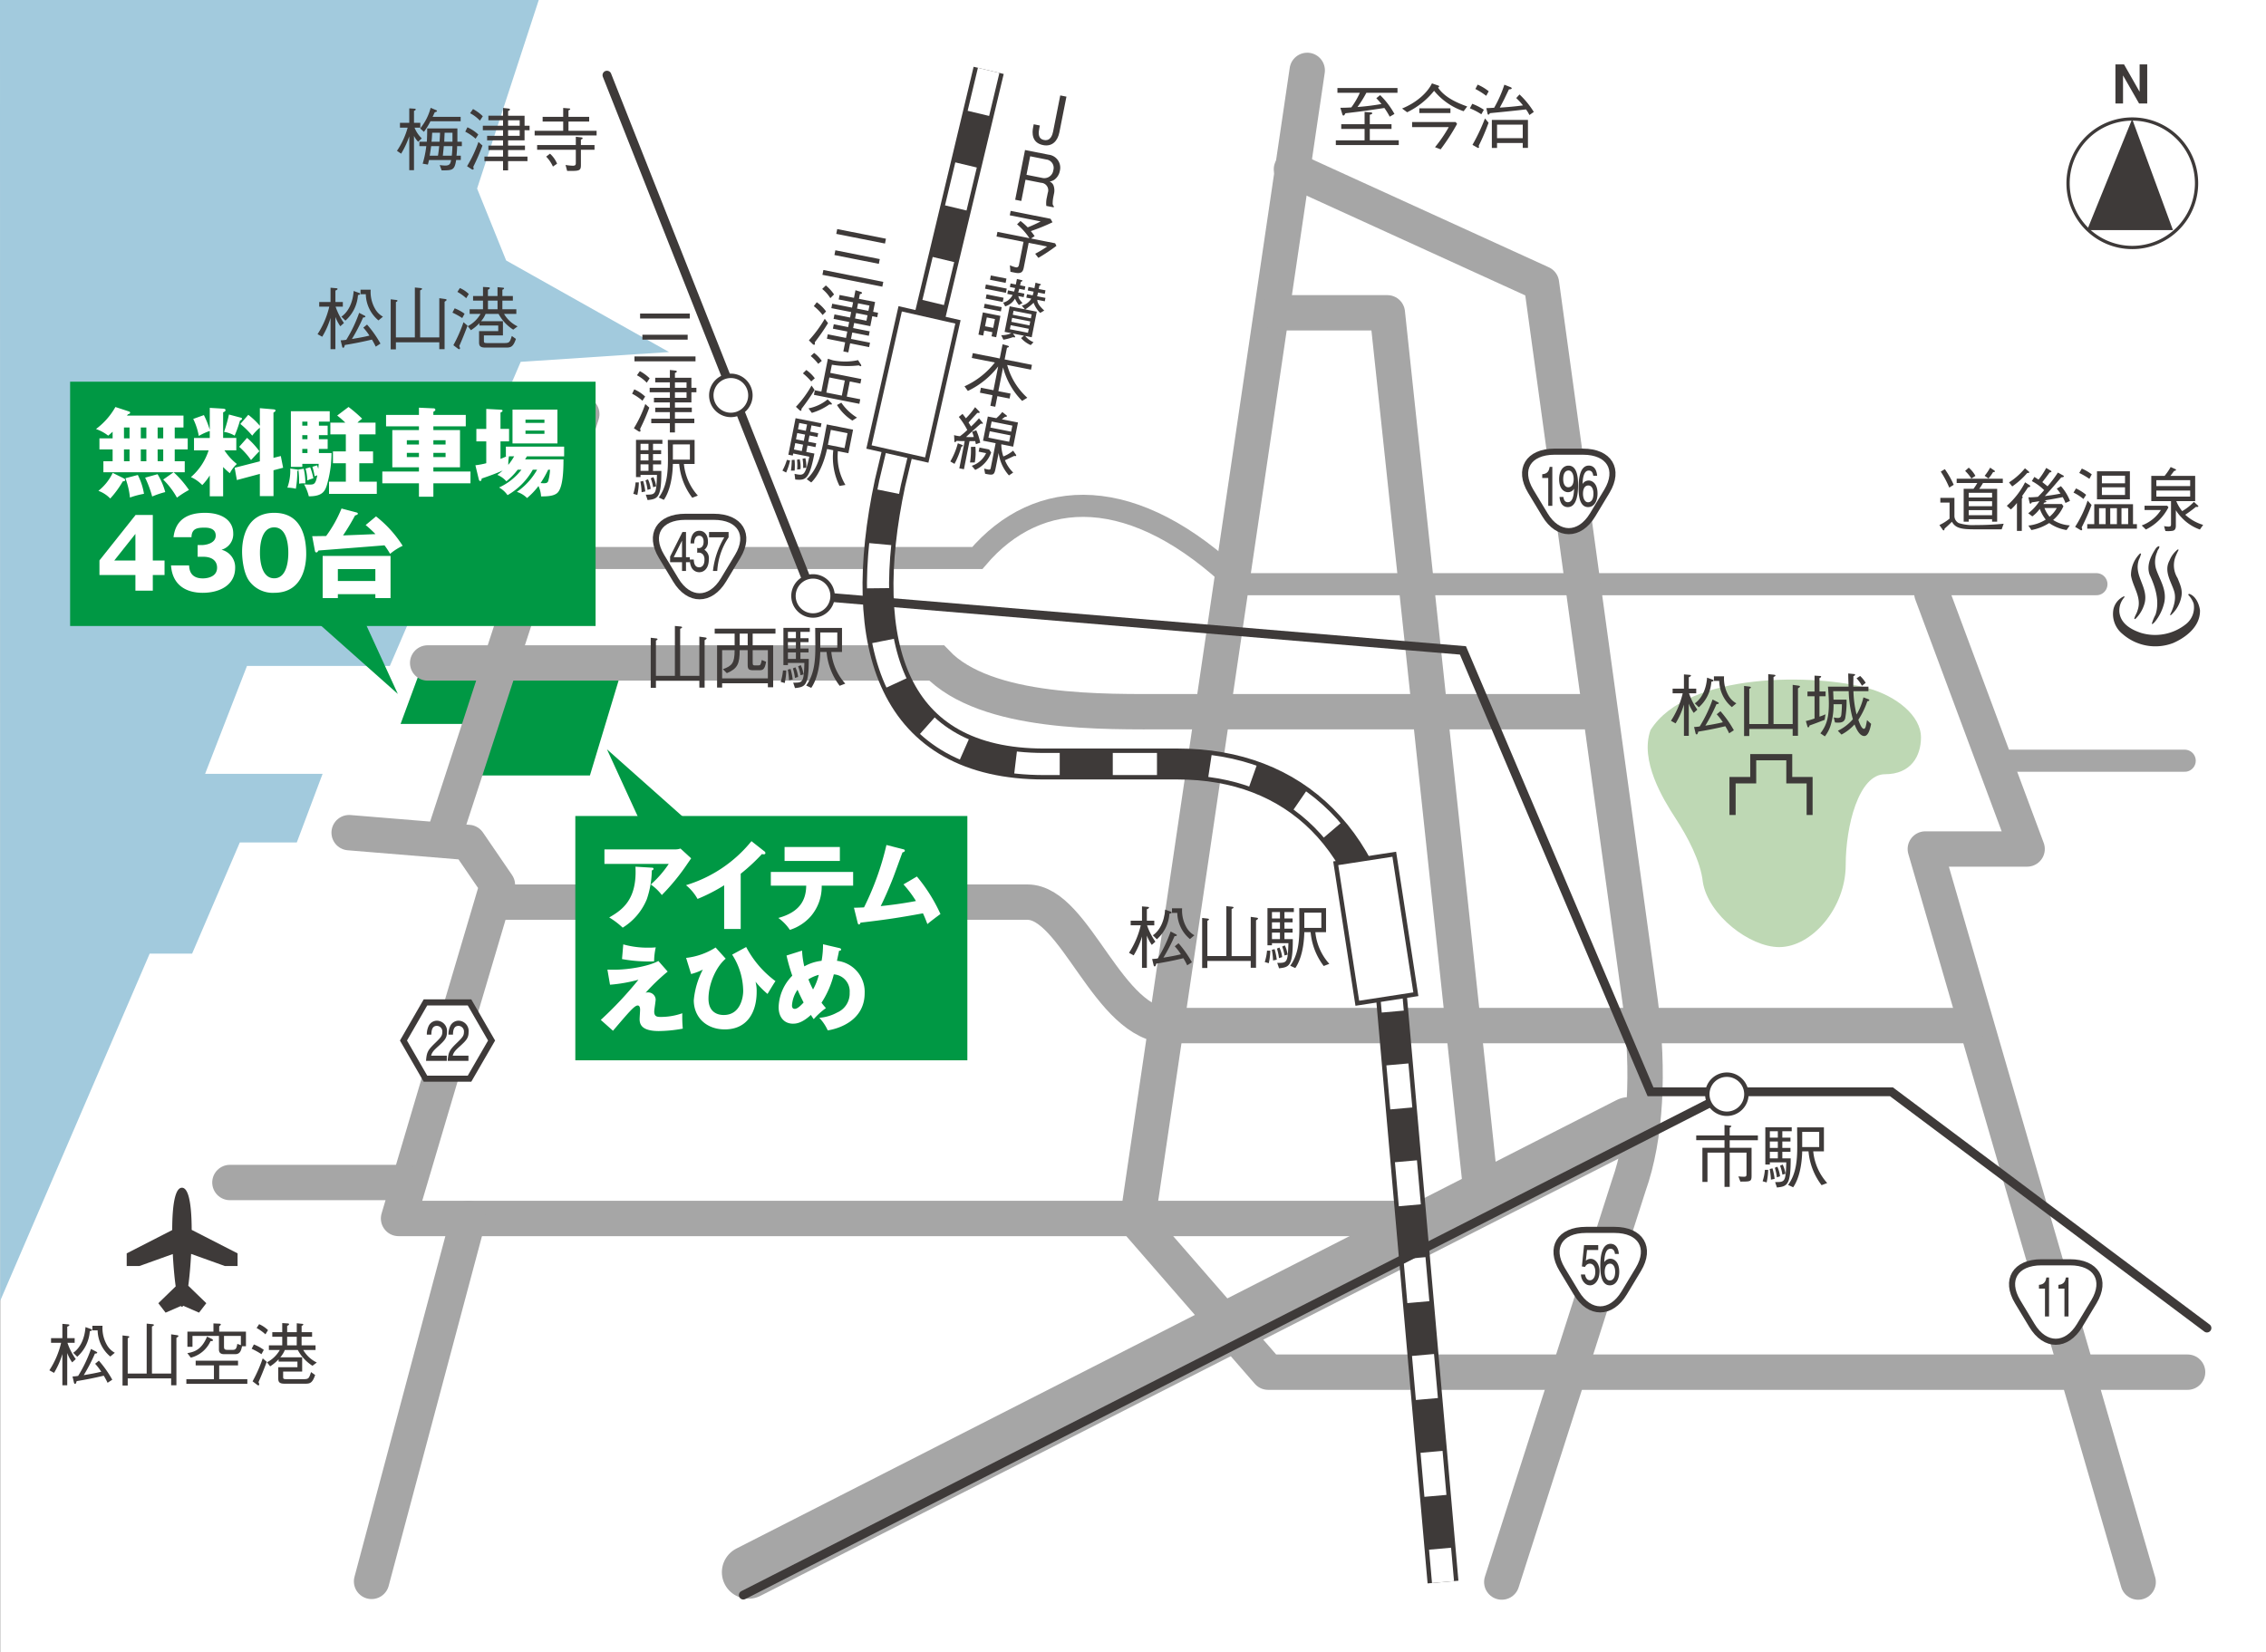 <svg id="sec02_map" xmlns="http://www.w3.org/2000/svg" xmlns:xlink="http://www.w3.org/1999/xlink" width="555" height="404.792" viewBox="0 0 555 404.792">
  <rect x="0" y="0" width="555" height="404.792" fill="#333333" stroke="none"/>
  <defs>
    <clipPath id="clip-path">
      <rect id="長方形_7199" data-name="長方形 7199" width="555" height="404.792" fill="none"/>
    </clipPath>
  </defs>
  <rect id="長方形_7192" data-name="長方形 7192" width="554.957" height="404.792" transform="translate(0.043)" fill="#fff"/>
  <path id="パス_84116" data-name="パス 84116" d="M0,0,.043,318.682l36.615-85.061H47.052l11.683-27.236H72.693l6.32-16.815H50.237l10.257-26.435H95.488l32.047-74.493,36.329-2.4L123.972,63.813l-7.12-17.623L131.955,0Z" transform="translate(0 0)" fill="#a2cadd"/>
  <g id="グループ_9279" data-name="グループ 9279">
    <g id="グループ_9278" data-name="グループ 9278" clip-path="url(#clip-path)">
      <path id="パス_84117" data-name="パス 84117" d="M512.2,263.549c8.014,0,16.292-9.609,16.292-20.123,0-9.612,3.207-22.229,9.619-22.229s8.815-4.5,8.815-9.01c0-5.411-6.16-10.143-12.823-12.015-12.826-3.6-44.343-4.2-53.421,10.212-2.673,7.506,3.076,16.92,6.143,21.626,2.936,4.506,6.143,10.515,6.677,15.621,1.338,8.108,11.487,15.917,18.7,15.917" transform="translate(-76.431 -31.529)" fill="#bed8b4"/>
      <path id="パス_84118" data-name="パス 84118" d="M139.622,195.932v25.234h27.1l7.622-25.234Z" transform="translate(-22.233 -31.199)" fill="#009844"/>
      <path id="パス_84119" data-name="パス 84119" d="M121.349,195.932l-4.653,12.61H135.03l4.649-12.61Z" transform="translate(-18.582 -31.199)" fill="#009844"/>
      <path id="パス_84120" data-name="パス 84120" d="M124.581,193.169H249.228c12.111,12.736,41.314,11.939,56.981,11.939H408.06" transform="translate(-19.837 -30.759)" fill="none" stroke="#a6a6a6" stroke-linecap="round" stroke-width="8.661"/>
      <line id="線_321" data-name="線 321" x1="33.476" y2="102.522" transform="translate(109.018 101.461)" fill="none" stroke="#a6a6a6" stroke-linecap="round" stroke-width="8.661"/>
      <path id="パス_84121" data-name="パス 84121" d="M139.833,160.169h121.8c14.954-17.616,38.463-18.42,64.1,6.414h210" transform="translate(-22.266 -23.469)" fill="none" stroke="#a6a6a6" stroke-linecap="round" stroke-width="5.414"/>
      <path id="パス_84122" data-name="パス 84122" d="M101.707,242.616l29.2,2.4,7.12,10.417-24.217,81.7H358.124" transform="translate(-16.195 -38.633)" fill="none" stroke="#a6a6a6" stroke-linecap="round" stroke-linejoin="round" stroke-width="8.661"/>
      <line id="線_322" data-name="線 322" x2="42.738" transform="translate(56.311 289.69)" fill="none" stroke="#a6a6a6" stroke-linecap="round" stroke-linejoin="round" stroke-width="8.661"/>
      <line id="線_323" data-name="線 323" x1="23.71" y2="88.904" transform="translate(91.006 298.502)" fill="none" stroke="#a6a6a6" stroke-linecap="round" stroke-linejoin="round" stroke-width="8.661"/>
      <path id="パス_84123" data-name="パス 84123" d="M372.925,20.506,331.291,302.571l32.054,36.845H588.552" transform="translate(-52.753 -3.265)" fill="none" stroke="#a6a6a6" stroke-linecap="round" stroke-linejoin="round" stroke-width="8.661"/>
      <path id="パス_84124" data-name="パス 84124" d="M562.471,172.891l23.33,62.626H560.869L613,415.1" transform="translate(-89.309 -27.53)" fill="none" stroke="#a6a6a6" stroke-linecap="round" stroke-linejoin="round" stroke-width="8.661"/>
      <path id="パス_84125" data-name="パス 84125" d="M144.281,262.86H274.622c11.759,0,19.766,30.24,34.724,30.24H505.222" transform="translate(-22.974 -41.856)" fill="none" stroke="#a6a6a6" stroke-linecap="round" stroke-linejoin="round" stroke-width="8.661"/>
      <path id="パス_84126" data-name="パス 84126" d="M427.727,395.422l31.088-97.072c4.274-12.019,4.985-28.036,2.849-44.859L437.448,77.274,376.211,49.335" transform="translate(-59.905 -7.856)" fill="none" stroke="#a6a6a6" stroke-linecap="round" stroke-linejoin="round" stroke-width="8.661"/>
      <path id="パス_84127" data-name="パス 84127" d="M371.955,91.145h27.066l22.792,213.863" transform="translate(-59.228 -14.513)" fill="none" stroke="#a6a6a6" stroke-linecap="round" stroke-linejoin="round" stroke-width="8.661"/>
      <line id="線_324" data-name="線 324" y1="109.885" x2="215.61" transform="translate(183.3 275.273)" fill="none" stroke="#a6a6a6" stroke-linecap="round" stroke-linejoin="round" stroke-width="12.993"/>
      <line id="線_325" data-name="線 325" x2="45.721" transform="translate(489.367 186.36)" fill="none" stroke="#a6a6a6" stroke-linecap="round" stroke-width="5.414"/>
      <path id="パス_84128" data-name="パス 84128" d="M282.876,20.506l-24.152,101.04c-8.548,40.051.715,68.884,37.75,68.884h32.76c28.491,0,48.437,18.425,52,53.664l12.923,146.739" transform="translate(-40.728 -3.265)" fill="none" stroke="#3e3a39" stroke-width="7.579"/>
      <path id="パス_84129" data-name="パス 84129" d="M282.876,20.506l-24.152,101.04c-8.548,40.051.715,68.884,37.75,68.884h32.76c28.491,0,48.437,18.425,52,53.664l12.923,146.739" transform="translate(-40.728 -3.265)" fill="none" stroke="#fff" stroke-width="5.414" stroke-dasharray="10.827 12.993"/>
      <path id="パス_84130" data-name="パス 84130" d="M176.812,21.9l50.475,127.591,159.179,13.33,45.941,108.134h59.012l77.274,57.874" transform="translate(-28.154 -3.487)" fill="none" stroke="#3e3a39" stroke-linecap="round" stroke-width="2.165"/>
      <line id="線_326" data-name="線 326" x1="240.898" y2="122.704" transform="translate(182.052 268.063)" fill="none" stroke="#3e3a39" stroke-linecap="round" stroke-width="2.165"/>
      <path id="パス_84131" data-name="パス 84131" d="M52.829,356.4c-.029-7.77-1.085-10.326-2.388-10.326s-2.363,2.564-2.388,10.373l-11.141,5.71v3.1h3.113l8.176-2.936c.148,2.854.393,5.659.707,7.921l-4.249,4.126,1.778,2.309,3.719-1.62a.432.432,0,0,0,.285.177c.112,0,.22-.1.328-.239l3.857,1.682,1.785-2.309-4.418-4.281c.31-2.244.548-5,.693-7.8l8.263,2.968h3.116v-3.1Z" transform="translate(-5.878 -55.107)" fill="#3e3a39"/>
      <path id="パス_84132" data-name="パス 84132" d="M630.232,185.1a12.177,12.177,0,0,1-12.31-2.193,6.282,6.282,0,0,1-2.262-6.161,4.587,4.587,0,0,1,2.543-3.1c.076-.04.177.079.148.2a4.87,4.87,0,0,0-1.241,3.737c.35,2.907,3.109,4.292,5.266,5.01a12.082,12.082,0,0,0,11.141-2.23,5.214,5.214,0,0,0,1.771-4.966,6.055,6.055,0,0,0-1.309-2.11c-.04-.155.108-.235.281-.235,1.482.512,2.366,2.345,2.583,4.015.1,4.141-3.752,6.8-6.612,8.036" transform="translate(-98.012 -27.555)" fill="#3e3a39"/>
      <path id="パス_84133" data-name="パス 84133" d="M632.222,176.2c-.1,0-.177-.04-.177-.123.815-1.709,1.594-3.744.988-5.767-.742-2.342-2.575-4.892-1.125-7.517a6.534,6.534,0,0,1,2.013-2.7.245.245,0,0,1,.213.119,15.072,15.072,0,0,0-.743,1.591,5.936,5.936,0,0,0,.494,5.327c.531,1.389,1.273,2.785.92,4.531a8,8,0,0,1-2.583,4.541" transform="translate(-100.535 -25.492)" fill="#3e3a39"/>
      <path id="パス_84134" data-name="パス 84134" d="M627.428,177.709c-.25.205-.466.562-.744.48a11.8,11.8,0,0,1,.917-2.266c1.1-3.343-.109-6.957-1.454-9.825-.74-2.149.179-4.212,1.2-5.883.285-.476.638-1.035,1.169-1.075.14.52-.426.876-.5,1.389a6.152,6.152,0,0,0-.321,4.058c.849,2.7,2.723,5.092,2.053,8.354a11.574,11.574,0,0,1-2.33,4.768" transform="translate(-99.661 -25.341)" fill="#3e3a39"/>
      <path id="パス_84135" data-name="パス 84135" d="M622.193,176.974c-.177.123-.357.487-.6.321.1-.718.6-1.31.775-2.024,1.169-3.185-1.133-5.728-1.587-8.631A7.424,7.424,0,0,1,623,161.269c.069.036.209-.04.249.08a7.276,7.276,0,0,1-.526,1.428c-1.381,3.942,2.362,6.644,1.411,10.626a8.667,8.667,0,0,1-1.945,3.571" transform="translate(-98.849 -25.679)" fill="#3e3a39"/>
      <path id="パス_84136" data-name="パス 84136" d="M616.695,173.474Z" transform="translate(-98.198 -27.623)" fill="#3e3a39"/>
      <path id="パス_84137" data-name="パス 84137" d="M618.152,66.153a15.735,15.735,0,1,0-15.7-15.733A15.718,15.718,0,0,0,618.152,66.153Z" transform="translate(-95.93 -5.523)" fill="none" stroke="#3e3a39" stroke-width="0.797"/>
      <path id="パス_84138" data-name="パス 84138" d="M619.037,34.683,608,61.892h21.024Z" transform="translate(-96.815 -5.523)" fill="#3e3a39"/>
      <path id="パス_84139" data-name="パス 84139" d="M622.175,18.762h1.861v9.584h-1.992l-3.906-6.835h-.029v6.835h-1.861V18.762h2.107l3.794,6.673h.025Z" transform="translate(-98.127 -2.988)" fill="#3e3a39"/>
      <path id="パス_84140" data-name="パス 84140" d="M519.188,225.329V219.72H508.9v5.609h-5.089v9.313h1.514v-7.733h5.04v-5.663h7.368v5.663h4.977v7.733h1.465v-9.313Z" transform="translate(-80.223 -34.987)" fill="#3e3a39"/>
      <rect id="長方形_7193" data-name="長方形 7193" width="96.019" height="59.849" transform="translate(140.91 199.904)" fill="#009844"/>
      <path id="パス_84141" data-name="パス 84141" d="M193.385,247.457a3.9,3.9,0,0,0,1.321-.211l2.613,2.4c-.235.329-.305.446-.847,1.223a53.394,53.394,0,0,1-6.334,7.77,11.821,11.821,0,0,0-2.708-2.587,25.308,25.308,0,0,0,4.4-5.043H176.08v-3.554Zm-5.7,4.476c.164,0,.423.023.423.279,0,.238-.306.355-.423.4a23.139,23.139,0,0,1-1.223,7.04,14.749,14.749,0,0,1-5.911,6.973,19.487,19.487,0,0,0-3.3-2.5c3.3-1.885,6.854-4.448,6.428-12.434Z" transform="translate(-28.038 -39.37)" fill="#fff"/>
      <path id="パス_84142" data-name="パス 84142" d="M213.238,266.611h-4.051V255.9a42.5,42.5,0,0,1-6.521,3.347,11.531,11.531,0,0,0-2.827-3.37,32.862,32.862,0,0,0,16.035-10.783l3.134,2.47a.546.546,0,0,1,.281.45c0,.211-.187.305-.375.305a1.449,1.449,0,0,1-.47-.071,46.21,46.21,0,0,1-5.205,4.827Z" transform="translate(-31.821 -39.027)" fill="#fff"/>
      <path id="パス_84143" data-name="パス 84143" d="M224.551,256.261V252.9h20.158v3.365h-7.7a11.138,11.138,0,0,1-2.66,7.49,11.445,11.445,0,0,1-5.133,3.342,11.48,11.48,0,0,0-2.826-2.919c5.345-1.458,6.782-4.472,6.83-7.913Zm16.908-6.05H227.918V246.8h13.541Z" transform="translate(-35.756 -39.298)" fill="#fff"/>
      <path id="パス_84144" data-name="パス 84144" d="M264.182,253.932a40.288,40.288,0,0,1,5.769,9.186c-1.084.8-2.379,1.763-3.2,2.469-.283-.751-.564-1.507-1.084-2.636-5.486,1.012-8.995,1.552-15.3,2.285-.048.211-.166.446-.353.446-.236,0-.306-.256-.354-.473l-.895-3.626c1.106-.023,1.719-.045,2.472-.094a69.068,69.068,0,0,0,5.486-15.282l4.074,1.039c.214.045.425.117.425.329,0,.328-.378.4-.564.445-.4,1.012-2.027,5.561-2.4,6.478-.378.963-1.719,4.283-2.944,6.685,2.238-.234,5.016-.562,8.641-1.246a27.72,27.72,0,0,0-3.061-4.076Z" transform="translate(-39.611 -39.205)" fill="#fff"/>
      <path id="パス_84145" data-name="パス 84145" d="M191.4,281.832a47.838,47.838,0,0,0-5.415,5.205,1.276,1.276,0,0,1,.54-.1,1.841,1.841,0,0,1,1.932,1.7c0,.468-.353,2.542-.353,2.965,0,1.179.589,1.341,1.529,1.341a15.83,15.83,0,0,0,5.347-.9,33.222,33.222,0,0,0,.117,3.77,33.962,33.962,0,0,1-5.864.589c-4.215,0-4.707-1.651-4.707-2.92,0-.378.117-1.979.117-2.307,0-.189,0-1.035-.589-1.035-.8,0-2.236,1.719-6.05,6.19l-2.991-2.659a90.654,90.654,0,0,0,9.231-9.843,37.523,37.523,0,0,1-6.971,1.223l-.634-3.7c.776.023,1.154.023,1.646.023,3.862,0,8.714-.94,10.832-2.141Zm-10.878-6.662a21.741,21.741,0,0,0,6.286.8,14.082,14.082,0,0,0,1.671-.071,15.831,15.831,0,0,0-.4,3.414c-.282.023-.612.045-1.082.045a36.744,36.744,0,0,1-6.782-.589Z" transform="translate(-27.868 -43.816)" fill="#fff"/>
      <path id="パス_84146" data-name="パス 84146" d="M209.57,278.8c-2.261,1.858-4.215,6.073-4.215,9.793,0,4,3.2,4,3.742,4,4.121,0,4.757-4.4,4.757-5.889a16.747,16.747,0,0,0-2.708-8.9l3.437-1.862a24.606,24.606,0,0,0,7.182,8.358c-.281.356-.987,1.534-1.952,3.135a22.3,22.3,0,0,1-2.944-2.991,8.622,8.622,0,0,1,.283,2.447c0,5.11-2.379,9.231-7.8,9.231-4.521,0-7.6-2.969-7.6-7.157a20.04,20.04,0,0,1,2.213-7.49,13.922,13.922,0,0,1-2.872,1.084l-1.223-3.954a16.9,16.9,0,0,0,7.226-2.546Z" transform="translate(-31.826 -43.941)" fill="#fff"/>
      <path id="パス_84147" data-name="パス 84147" d="M232.566,276.694a20.43,20.43,0,0,0,.542,3.86,11.178,11.178,0,0,1,4.237-1.363,22.6,22.6,0,0,0,.353-4.053l3.979.922c.283.067.447.162.447.351,0,.329-.376.306-.494.306-.023.117-.448,2.119-.518,2.474a7.632,7.632,0,0,1,6.782,7.908c0,6.712-6.311,8.714-9.042,9.137a11.043,11.043,0,0,0-2.072-3.086,10.816,10.816,0,0,0,4.38-1.291,5.076,5.076,0,0,0,3.061-4.876,4.159,4.159,0,0,0-3.885-4.471,22.734,22.734,0,0,1-3.013,6.946c.258.328.445.589,1.081,1.318a17.51,17.51,0,0,0-2.989,2.708c-.33-.473-.473-.684-.684-1.039-2.214,2.029-3.6,2.146-4.4,2.146-2.072,0-3.509-1.507-3.509-4.053a11.445,11.445,0,0,1,3.345-7.7,47.691,47.691,0,0,1-1.412-4.944Zm-1.106,9.582a7.523,7.523,0,0,0-1.365,3.864c0,.162,0,.823.682.823.706,0,1.579-.944,2.166-1.556-.87-1.719-1.293-2.658-1.482-3.131m2.661-2.542a21.65,21.65,0,0,0,1.129,2.474,13.866,13.866,0,0,0,1.412-3.581,9.017,9.017,0,0,0-2.542,1.106" transform="translate(-36.117 -43.811)" fill="#fff"/>
      <rect id="長方形_7194" data-name="長方形 7194" width="128.701" height="59.849" transform="translate(17.173 93.508)" fill="#009844"/>
      <path id="パス_84148" data-name="パス 84148" d="M46.966,134.58H29.775v-2.7h2.261v-2.9H28.809v-2.708h3.226v-1.624c-.493.468-.753.679-1.082.963a10.364,10.364,0,0,0-2.991-1.624,17.378,17.378,0,0,0,4.757-5.394l3.367,1.106c.117.05.236.121.236.261,0,.306-.378.378-.542.423a3.138,3.138,0,0,1-.236.306H49.391v2.919H47.247v2.664h3.18v2.708h-3.18v2.9H49.7v2.7H46.989a24.943,24.943,0,0,1,3.745,4.337,23.122,23.122,0,0,0-2.944,1.881,19.262,19.262,0,0,0-3.367-4.427ZM34.7,136.042c.214.117.4.212.4.423,0,.261-.165.283-.587.356a22.982,22.982,0,0,1-3.061,4.188,7.648,7.648,0,0,0-2.9-1.88,12.557,12.557,0,0,0,3.509-4.4Zm.119-9.771H36.18v-2.664H34.815Zm0,5.605H36.18v-2.9H34.815Zm3.39,3.365a15.607,15.607,0,0,1,1.507,4.616,21.1,21.1,0,0,0-3.436.917,18.959,18.959,0,0,0-1.107-4.733Zm.731-8.97H40.3v-2.664H38.936Zm0,5.605H40.3v-2.9H38.936Zm4.1,3.176a16.653,16.653,0,0,1,1.885,4.382,21.61,21.61,0,0,0-3.2,1.084A27.066,27.066,0,0,0,40,135.9Zm.025-8.781h1.365v-2.664H43.057Zm0,5.605h1.365v-2.9H43.057Z" transform="translate(-4.452 -18.884)" fill="#fff"/>
      <path id="パス_84149" data-name="パス 84149" d="M63.507,140.509H60.235V135.4a15.043,15.043,0,0,1-1.838,2.358,9.093,9.093,0,0,0-2.778-1.957,14.511,14.511,0,0,0,4.332-6.545H56.372v-3.036h3.862V124.5a14.551,14.551,0,0,0-2.686,1.223,15.978,15.978,0,0,0-1.365-4.17l2.613-.94a22.22,22.22,0,0,1,1.438,3.6v-5.372l3.2.189c.305.027.659.05.659.377,0,.283-.376.45-.588.518v6.289h3.226v3.036h-2.9a13.827,13.827,0,0,0,3.039,3.343,7.672,7.672,0,0,0-1.72,2.262,18.435,18.435,0,0,1-1.647-1.529ZM67.676,121.2c.211.045.47.14.47.306,0,.188-.306.351-.518.472a30.7,30.7,0,0,1-1.3,3.671,7.111,7.111,0,0,0-2.591-.918,36.172,36.172,0,0,0,1.2-4.26Zm9.96,9.443.564,2.87-2.355.616v6.334H72.5v-5.443l-5.628,1.507-.542-3.014,6.17-1.574V123.7a11.041,11.041,0,0,0-1.861,1.953,21.018,21.018,0,0,0-2.919-2.87l1.952-2.241a18.589,18.589,0,0,1,2.828,2.686v-4.31l3.319.283c.189.023.518.045.518.306,0,.188-.259.355-.5.494v11.089Zm-8.266-4.449a19.588,19.588,0,0,1,3.014,3.271c-.587.589-1.223,1.273-2.047,2.168a18.079,18.079,0,0,0-2.9-3.253Z" transform="translate(-8.856 -18.924)" fill="#fff"/>
      <path id="パス_84150" data-name="パス 84150" d="M86.072,133.9c.119.023.306.066.306.189,0,.094-.117.161-.234.184a24.282,24.282,0,0,1-.353,4.336,9.528,9.528,0,0,0-2.074-.261,12.46,12.46,0,0,0,.706-4.687Zm5.369-10.738h2.143v2.331H91.441v.99h2.143v2.379H91.441v1.013h3.086a28.223,28.223,0,0,1-1.179,7.981c-.447,1.318-1.037,2.636-4.379,2.614a11.416,11.416,0,0,0-1.154-2.921c.731.046.942.046,1.3.046,1.107,0,1.529-.046,1.93-2.282-.117.045-.565.212-.659.256a14.462,14.462,0,0,0-.542-2.33l1.132-.351a6.55,6.55,0,0,1,.306.847,10.108,10.108,0,0,0,.094-1.223h-4v.75h-2.8v-13.63h9.514v2.542H91.441Zm-3.72,10.549a15.784,15.784,0,0,1,.4,3.6,5.388,5.388,0,0,0-1.529.066,22.1,22.1,0,0,0-.189-3.458Zm.917-11.539H87.367v.99h1.271Zm0,3.32H87.367v.99h1.271Zm0,3.368H87.367v1.013h1.271Zm.659,4.494a14.328,14.328,0,0,1,.779,2.71,10.347,10.347,0,0,0-1.485.517,10.522,10.522,0,0,0-.423-2.894Zm12.034-3.882H104.7v2.892h-3.367v4.522h4.285v2.991h-11.7v-2.991h4.121v-4.522H94.88v-2.892h3.154V125.3h-3.79v-2.871h3.673a22.6,22.6,0,0,0-2-1.745l2.78-2.1a34.974,34.974,0,0,1,3.342,2.875,7.093,7.093,0,0,0-1.154.966h4.427V125.3h-3.979Z" transform="translate(-13.331 -18.884)" fill="#fff"/>
      <path id="パス_84151" data-name="パス 84151" d="M131.813,120.558v2.8h-7.935v.922h6.52v9.11h-6.52v1.039h9.089v2.892h-9.089V140.6h-3.534V137.32h-8.97v-2.892h8.97v-1.039h-6.523v-9.11h6.523v-.922h-8.053v-2.8h8.053v-1.767l3.6.166a.382.382,0,0,1,.423.373c0,.144-.212.333-.493.472v.756Zm-11.469,6.212h-2.967v1.039h2.967Zm-2.967,4.121h2.967v-1.035h-2.967Zm9.49-4.121h-2.989v1.039h2.989Zm-2.989,4.121h2.989v-1.035h-2.989Z" transform="translate(-17.734 -18.916)" fill="#fff"/>
      <path id="パス_84152" data-name="パス 84152" d="M148.853,134.036a16.573,16.573,0,0,1-2.778,2.852,5.888,5.888,0,0,0-2.214-1.579c.423-.328.776-.589,1.318-1.062-1.46.639-3.25,1.318-5.156,1.957,0,.283-.094.612-.353.612-.236,0-.33-.306-.378-.545l-.8-3.319a18.811,18.811,0,0,0,2.66-.5v-5.344h-2.425v-3.06h2.425v-4.9l3.484.189c.283.023.5.045.5.256,0,.166-.142.283-.5.45v4h2.1v3.06h-2.1V131.4c.568-.235.921-.378,1.485-.635h-.164v-2.379h14.269v2.379h-9.115l-.447.752h9.4c0,2.379-.07,7.089-1.6,8.291-.9.706-2.4.774-3.887.774a7.089,7.089,0,0,0-.635-2.542,17.99,17.99,0,0,1-2.8,2.942,6.028,6.028,0,0,0-2.5-1.507,16.351,16.351,0,0,0,4.969-5.439h-1.059a16.448,16.448,0,0,1-6.192,6.239,6.179,6.179,0,0,0-2.074-1.88,14.389,14.389,0,0,0,5.489-4.359Zm-2.141-3.271a10.267,10.267,0,0,0-.166,2.092,14.975,14.975,0,0,0,1.437-2.092Zm11.867-3.158h-11V119.32h11Zm-3.179-5.839h-4.64v.8h4.64Zm-4.64,3.487h4.64v-.8h-4.64Zm5.558,8.781a25.6,25.6,0,0,1-1.86,3.275c.283.023.541.045.823.045.473,0,.895-.045,1.059-.589a11.957,11.957,0,0,0,.425-2.731Z" transform="translate(-22.053 -18.973)" fill="#fff"/>
      <path id="パス_84153" data-name="パス 84153" d="M37.823,150.048h4.216v11.161h2.875v3.554H42.039V168.6h-4.26v-3.837H28.971v-3.581Zm-.045,11.161v-6.523L32.6,161.209Z" transform="translate(-4.613 -23.893)" fill="#fff"/>
      <path id="パス_84154" data-name="パス 84154" d="M56.337,160.193v-2.875h1.179c.447,0,3.25-.261,3.25-2.308,0-1.956-2.1-1.956-2.8-1.956-1.813,0-3.086.283-3.133,2.335h-4.4c.517-4.427,3.626-5.961,7.7-5.961,4.4,0,6.923,2.029,6.923,5.043a3.956,3.956,0,0,1-2.872,4,4.4,4.4,0,0,1,3.342,4.427c0,4.192-3.72,6.122-7.958,6.122-4.051,0-7.418-1.881-7.747-6.708h4.427c.048.9.212,3.176,3.367,3.176.448,0,3.484-.068,3.484-2.637,0-1.507-1.059-2.659-3.367-2.659Z" transform="translate(-7.932 -23.794)" fill="#fff"/>
      <path id="パス_84155" data-name="パス 84155" d="M86.227,159.531c0,2.258-.542,9.487-7.841,9.487a7.124,7.124,0,0,1-6.217-3.037c-1.224-1.79-1.647-5.015-1.647-7.062,0-2.262.54-9.491,7.864-9.491,6.876,0,7.841,6.266,7.841,10.1M74.9,159.225c0,.779,0,6.239,3.484,6.239,3.461,0,3.461-5.439,3.461-6.239,0-.873,0-6.239-3.461-6.239-3.484,0-3.484,5.389-3.484,6.239" transform="translate(-11.229 -23.794)" fill="#fff"/>
      <path id="パス_84156" data-name="パス 84156" d="M106.58,150.1a28.423,28.423,0,0,1,6.524,7.206,14.334,14.334,0,0,0-3.084,1.975,16.687,16.687,0,0,0-1.368-2.092c-3.7.306-13.115,1.035-16.176,1.269-.117.239-.306.473-.47.473-.306,0-.353-.234-.4-.446l-.658-3.535c.4,0,.706,0,3.414-.045a30.828,30.828,0,0,0,3.767-6.735l3.578.941c.189.049.425.117.425.332s-.4.351-.684.423a55.566,55.566,0,0,1-2.944,4.895c1.249-.045,7.819-.306,7.936-.329a30.941,30.941,0,0,0-2.4-2.213Zm-9.348,19.051v.963h-3.72V159.777h16.624v10.337h-3.72v-.963Zm9.184-6.145H97.232v2.92h9.184Z" transform="translate(-14.482 -23.594)" fill="#fff"/>
      <path id="パス_84157" data-name="パス 84157" d="M184.852,235.856l-8.04-17.529,19.719,17.529Z" transform="translate(-28.154 -34.765)" fill="#009844"/>
      <path id="パス_84158" data-name="パス 84158" d="M104.12,181.346l8.039,17.529L92.441,181.346Z" transform="translate(-14.72 -28.876)" fill="#009844"/>
      <path id="パス_84159" data-name="パス 84159" d="M98.085,93.273a10.446,10.446,0,0,1-1.207-2.28v7.895H95.686V91.231a19.483,19.483,0,0,1-2.041,4.612l-1.14-.63a21.206,21.206,0,0,0,2.875-6.74H92.914V87.335h2.771v-3.5l1.4.121c.153.013.322.05.322.166,0,.189-.288.305-.526.409v2.807H98.7v1.138H96.929a15.556,15.556,0,0,0,2.041,4Zm8.676,5a19.088,19.088,0,0,0-.936-1.732c-2.434.576-4.339.949-6.635,1.326-.119.424-.187.68-.407.68-.138,0-.221-.153-.272-.373l-.34-1.449a9.773,9.773,0,0,0,1.376-.135,33.106,33.106,0,0,0,3.147-6.6l1.259.647c.034.013.272.135.272.252,0,.17-.239.22-.562.238a43.153,43.153,0,0,1-2.738,5.272c1.719-.288,2.807-.473,4.287-.832a14.357,14.357,0,0,0-1.5-1.956l.918-.747a26.446,26.446,0,0,1,3.284,4.66Zm-4.355-12.637a9.171,9.171,0,0,1-3.079,6.258l-.987-.968c1.7-1.156,2.806-3.436,3.012-6.293l1.275.459c.2.067.306.152.306.238,0,.2-.205.239-.527.306m5.019,6.207a8.568,8.568,0,0,1-3.1-6.411h-1.291V84.308h2.483a8.37,8.37,0,0,0,1.089,4.71,4.983,4.983,0,0,0,1.921,1.907Z" transform="translate(-14.73 -13.349)" fill="#3e3a39"/>
      <path id="パス_84160" data-name="パス 84160" d="M115.089,97.19v1.736h-1.275V86.664l1.309.153c.137.013.357.05.357.184s-.119.207-.391.36V96h4.644V83.771l1.411.135c.171.018.357.067.357.189,0,.153-.168.238-.474.373V96h4.694V86.389l1.428.2c.135.018.357.054.357.207s-.187.27-.493.459V98.877h-1.293V97.19Z" transform="translate(-18.123 -13.339)" fill="#3e3a39"/>
      <path id="パス_84161" data-name="パス 84161" d="M134.2,91.232a17.291,17.291,0,0,0-2.4-1.328l.545-1.057a10.488,10.488,0,0,1,2.433,1.327Zm-.731,6.851a1.532,1.532,0,0,1,.187.544.218.218,0,0,1-.223.238c-.067,0-.135-.031-.305-.152l-1.1-.832a36.088,36.088,0,0,0,2.483-5.632l.985.85c-.8,2.128-1.376,3.523-2.022,4.985m1.7-11.719a11.523,11.523,0,0,0-2.162-1.547l.614-.936a6.885,6.885,0,0,1,2.178,1.462Zm11.516,7.706a10.431,10.431,0,0,1-3.59-3.86h-3.181A6.169,6.169,0,0,1,138.811,92h5.358v3.487h-4.66v1.291c0,.512.07.58.936.58h3.947c1.376,0,1.444-.153,1.954-1.737l1.006.715c-.715,2.128-1.379,2.128-2.6,2.128h-4.881c-1.327,0-1.548-.463-1.548-1.313V94.426h4.695V93.049H138.4v-.576a10.19,10.19,0,0,1-2.076,1.732l-.765-.985a7.716,7.716,0,0,0,3.128-3.01h-2.669V89.068h3.266V86.958h-2.432V85.837h2.432V83.611l1.328.081c.22.036.34.036.34.189,0,.2-.22.306-.459.409v1.547h2.348V83.661l1.325.135c.085,0,.272.018.272.153,0,.189-.288.306-.407.342v1.547H146.6v1.121h-2.569v2.109h3.419V90.21H144.44a7.629,7.629,0,0,0,3.318,3.059Zm-3.844-7.112H140.5v2.109h2.348Z" transform="translate(-20.987 -13.314)" fill="#3e3a39"/>
      <path id="パス_84162" data-name="パス 84162" d="M495.643,333.376h5.412v-1.853h-6.924v-1.156h6.924V327.8l1.376.153c.135.019.306.036.306.135s-.1.188-.409.36v1.921h6.905v1.156h-6.905v1.853h5.357V340.2c0,1.462-.256,1.462-2.739,1.462l-.49-1.278a10.733,10.733,0,0,0,1.327.086c.662,0,.662-.172.662-.85v-5.052h-4.116v8.385h-1.273v-8.385h-4.17v7.179h-1.242Z" transform="translate(-78.682 -52.196)" fill="#3e3a39"/>
      <path id="パス_84163" data-name="パス 84163" d="M514.459,341.971l-.985-.288a12.48,12.48,0,0,0,.557-2.79h.8a15.7,15.7,0,0,1-.373,3.077m3.842-12.538V331h1.993v.954H518.3v1.565h1.993v.953H518.3v1.6h2.042c.036,6.635-.9,6.874-3.365,7.144l-.446-1.327c2.415,0,2.587,0,2.74-4.832h-4.031v.531h-1.107v-9.118H520.6v.967Zm-2.789,11.858a16.883,16.883,0,0,0-.306-2.6l.684-.167a15.42,15.42,0,0,1,.526,2.583Zm1.687-11.858h-1.956V331H517.2Zm0,2.52h-1.956v1.565H517.2Zm0,2.519h-1.956v1.6H517.2Zm-.239,6.257a12.69,12.69,0,0,0-.494-2.348l.612-.251a7.6,7.6,0,0,1,.665,2.343Zm2.11-.868-.752.207a10.064,10.064,0,0,0-.576-2.178l.644-.293a7.664,7.664,0,0,1,.683,2.263m8.844,2.789a15.944,15.944,0,0,1-3.2-8.282h-1.548c-.067,3.3-.747,6.7-2.213,8.794l-1.242-.58c2.011-2.735,2.245-6.141,2.245-9.474,0-1.309-.013-3.1-.032-4.625h6.564v5.885h-2.618a13.516,13.516,0,0,0,3.419,7.755Zm-.58-13.064h-4.166v3.73h4.166Z" transform="translate(-81.762 -52.303)" fill="#3e3a39"/>
      <path id="パス_84164" data-name="パス 84164" d="M492.348,205.934a10.329,10.329,0,0,1-1.21-2.276v7.891H489.95v-7.657a19.615,19.615,0,0,1-2.042,4.61l-1.138-.63a21.27,21.27,0,0,0,2.875-6.735h-2.47V200h2.775v-3.5l1.395.117c.153.018.324.05.324.172,0,.185-.292.305-.531.409V200h1.822v1.138h-1.768a15.489,15.489,0,0,0,2.042,4Zm8.673,5a17.469,17.469,0,0,0-.936-1.736c-2.429.58-4.337.953-6.63,1.327-.122.427-.189.678-.409.678-.135,0-.221-.153-.275-.373l-.337-1.444a11.284,11.284,0,0,0,1.376-.135,33.123,33.123,0,0,0,3.15-6.605l1.254.648c.036.018.275.135.275.257,0,.17-.239.22-.562.237a43.353,43.353,0,0,1-2.74,5.272c1.719-.288,2.807-.476,4.288-.832a13.9,13.9,0,0,0-1.5-1.956l.922-.752a26.56,26.56,0,0,1,3.279,4.666ZM496.667,198.3a9.176,9.176,0,0,1-3.077,6.262l-.985-.973c1.7-1.156,2.807-3.432,3.01-6.292l1.273.459c.207.071.31.152.31.237,0,.207-.207.239-.531.307m5.02,6.212a8.558,8.558,0,0,1-3.095-6.414h-1.3v-1.124h2.483a8.412,8.412,0,0,0,1.089,4.713,4.947,4.947,0,0,0,1.925,1.9Z" transform="translate(-77.51 -31.289)" fill="#3e3a39"/>
      <path id="パス_84165" data-name="パス 84165" d="M509.347,209.856v1.732h-1.278V199.324l1.314.153c.135.018.356.05.356.189s-.118.2-.392.356v8.641h4.643V196.432l1.412.14c.171.013.36.067.36.184,0,.153-.171.239-.477.373v11.534h4.691v-9.609l1.431.2c.134.018.355.05.355.2s-.184.274-.49.459v11.619h-1.3v-1.682Z" transform="translate(-80.902 -31.279)" fill="#3e3a39"/>
      <path id="パス_84166" data-name="パス 84166" d="M529.4,201.812v5a12.021,12.021,0,0,0,1.466-.576l-.189,1.345c-1.682.661-2.415.935-3.706,1.394-.055.166-.122.459-.306.459-.14,0-.207-.153-.225-.256l-.373-1.291a17.715,17.715,0,0,0,2.128-.63v-5.443h-1.736v-1.156h1.736v-3.9l1.291.085c.067,0,.324.013.324.153,0,.166-.185.252-.409.373v3.284h1.5v1.156Zm10.99,9.744c-1.223,0-2.006-1.871-2.4-2.838a11.612,11.612,0,0,1-3.2,2.484l-.886-.936a11.289,11.289,0,0,0,3.676-2.825,28.194,28.194,0,0,1-1.022-6.87h-3.793c0,.325.068,1.787.086,2.074h3.181a22.41,22.41,0,0,1-.342,4.643c-.251.715-.7.99-1.732.99-.207,0-.341-.018-.751-.036L532.888,207a5.452,5.452,0,0,0,.967.135c.783,0,.851-.441.9-.85a23.906,23.906,0,0,0,.14-2.515h-2.042a16.992,16.992,0,0,1-.594,4.728,8.541,8.541,0,0,1-1.534,3.144l-1.1-.747c1.561-1.975,2.074-4,2.074-7.265,0-1.359-.1-2.771-.22-4.166h5.051c-.035-.936-.085-2.366-.085-3.234l1.376.14c.22.013.306.067.306.184,0,.153-.184.239-.409.325-.013,1.21-.031,1.633-.031,2.586h3.706v1.106h-3.675a26.633,26.633,0,0,0,.769,5.714,14.538,14.538,0,0,0,1.682-4.2l1.206.459c.086.036.239.1.239.22,0,.189-.252.239-.491.274a19.964,19.964,0,0,1-2.2,4.544c.135.4.747,2.209,1.345,2.209.337,0,.459-.5.526-.832.117-.5.2-1.039.252-1.3l1.007.922c-.188.936-.616,2.973-1.669,2.973m-.58-12.312a8.622,8.622,0,0,0-1.323-1.822l.882-.576a8.074,8.074,0,0,1,1.363,1.682Z" transform="translate(-83.767 -31.246)" fill="#3e3a39"/>
      <path id="パス_84167" data-name="パス 84167" d="M334.474,273.533a10.339,10.339,0,0,1-1.207-2.276v7.891h-1.191V271.49a19.6,19.6,0,0,1-2.042,4.611l-1.14-.63a21.166,21.166,0,0,0,2.875-6.735H329.3V267.6h2.773v-3.5l1.395.117c.153.018.322.05.322.171,0,.185-.288.306-.526.409V267.6h1.819v1.138h-1.768a15.538,15.538,0,0,0,2.041,4Zm8.673,5a17.469,17.469,0,0,0-.936-1.736c-2.429.58-4.337.953-6.633,1.327-.119.427-.187.679-.407.679-.138,0-.221-.153-.272-.373l-.34-1.444a11.077,11.077,0,0,0,1.376-.135,33.116,33.116,0,0,0,3.15-6.6l1.254.648c.036.018.275.135.275.256,0,.171-.239.22-.562.238a43.419,43.419,0,0,1-2.74,5.272c1.719-.288,2.807-.477,4.288-.832a13.9,13.9,0,0,0-1.5-1.956l.922-.752a26.547,26.547,0,0,1,3.279,4.665Zm-4.354-12.641a9.172,9.172,0,0,1-3.077,6.262l-.987-.972c1.7-1.156,2.809-3.432,3.012-6.293l1.273.459c.207.071.31.152.31.238,0,.207-.207.239-.531.306m5.02,6.212a8.56,8.56,0,0,1-3.095-6.415h-1.3v-1.124h2.483a8.414,8.414,0,0,0,1.089,4.714,4.947,4.947,0,0,0,1.925,1.9Z" transform="translate(-52.371 -42.053)" fill="#3e3a39"/>
      <path id="パス_84168" data-name="パス 84168" d="M351.475,277.454v1.733H350.2V266.923l1.314.152c.135.018.356.05.356.19s-.118.2-.392.355v8.641h4.643V264.031l1.412.14c.171.013.36.067.36.183,0,.154-.171.239-.477.373v11.535H362.1v-9.609l1.431.2c.134.018.355.049.355.2s-.184.274-.49.458v11.619h-1.3v-1.682Z" transform="translate(-55.763 -42.043)" fill="#3e3a39"/>
      <path id="パス_84169" data-name="パス 84169" d="M369.422,278.1l-.985-.288a12.529,12.529,0,0,0,.558-2.79h.8a15.56,15.56,0,0,1-.373,3.077m3.841-12.533v1.565h1.993v.949h-1.993v1.565h1.993v.954h-1.993v1.6h2.042c.036,6.635-.9,6.874-3.365,7.144l-.446-1.323c2.416,0,2.587,0,2.74-4.832h-4.031v.526H369.1V264.6h6.464v.971Zm-2.789,11.854a16.741,16.741,0,0,0-.306-2.6l.684-.171a15.38,15.38,0,0,1,.526,2.587Zm1.687-11.854h-1.956v1.565h1.956Zm0,2.515h-1.956v1.565h1.956Zm0,2.52h-1.956v1.6h1.956Zm-.238,6.257a12.6,12.6,0,0,0-.5-2.343l.612-.256a7.622,7.622,0,0,1,.666,2.348Zm2.109-.863-.751.2a10.064,10.064,0,0,0-.576-2.178l.643-.288a7.608,7.608,0,0,1,.684,2.263m8.844,2.789a15.971,15.971,0,0,1-3.2-8.286h-1.548c-.067,3.3-.747,6.7-2.213,8.794l-1.242-.576c2.007-2.739,2.245-6.14,2.245-9.479,0-1.309-.013-3.095-.031-4.624h6.563V270.5h-2.618a13.52,13.52,0,0,0,3.419,7.755Zm-.58-13.064h-4.166v3.725H382.3Z" transform="translate(-58.668 -42.133)" fill="#3e3a39"/>
      <path id="パス_84170" data-name="パス 84170" d="M580.218,151.371h-6.563c-2.96,0-4.715-.171-5.615-1.853-.9.882-1.309,1.259-1.786,1.665-.05.274-.086.445-.239.445-.1,0-.188-.067-.27-.207l-.769-1.1a11.978,11.978,0,0,0,2.484-1.566v-3.931H565.2v-1.156h3.451v4.422a1.957,1.957,0,0,0,1.07,1.755,11.631,11.631,0,0,0,4.153.477,65.547,65.547,0,0,0,6.838-.324ZM567.38,141.146a22.885,22.885,0,0,0-2.078-3.909l1-.612a22.111,22.111,0,0,1,2.177,3.842Zm8.264-1.12a12.44,12.44,0,0,1-.918,1.426h4.391V149.5h-1.242v-.611h-5.717v.611h-1.242v-8.048h2.4a12.355,12.355,0,0,0,.936-1.426H569.2v-1.057h11.3v1.057Zm-2.839-1.089a9.549,9.549,0,0,0-1.534-1.871l.886-.8a7.208,7.208,0,0,1,1.633,2.006Zm5.07,3.487h-5.718v1.156h5.718Zm0,2.074h-5.718v1.21h5.718Zm0,2.177h-5.718v1.242h5.718Zm.239-9.321a9.672,9.672,0,0,1-1.125,1.566l-.936-.662a12.791,12.791,0,0,0,1.345-1.993l1.035.7c.018.036.14.122.14.208,0,.153-.153.153-.459.184" transform="translate(-89.963 -21.698)" fill="#3e3a39"/>
      <path id="パス_84171" data-name="パス 84171" d="M589.808,141.09c-.337.544-.985,1.462-1.48,2.178a.33.33,0,0,1,.171.256c0,.067-.067.171-.22.373v7.876h-1.192v-6.856a10.089,10.089,0,0,1-1.493,1.6l-.99-.9a19.246,19.246,0,0,0,4.476-5.749l1.022.647c.135.086.238.171.238.288,0,.188-.171.22-.531.288m-.184-3.536a19.073,19.073,0,0,1-3.693,3.316l-.783-.985a16.8,16.8,0,0,0,3.9-3.455l.851.7a.449.449,0,0,1,.188.293c0,.2-.305.166-.458.135m9.338,7.364a8.552,8.552,0,0,0-.666-1.43c-1.939.378-2.5.494-4.422.8.373.172.409.189.409.306s-.05.121-.513.239c-.032.054-.185.288-.22.341h4.525l.392.545a9.363,9.363,0,0,1-2.52,3.365,8.42,8.42,0,0,0,4.085,1.327l-.8,1.143a10.143,10.143,0,0,1-4.251-1.719,12.126,12.126,0,0,1-4.354,1.719l-.747-1.106a9.646,9.646,0,0,0,4.251-1.462,9.828,9.828,0,0,1-1.462-2.622,8.138,8.138,0,0,1-1.822,1.84l-1-.764a11.462,11.462,0,0,0,2.739-2.96c-1,.171-1.124.184-1.871.288-.188.288-.207.325-.324.325-.135,0-.188-.122-.238-.36l-.27-1.188a22.156,22.156,0,0,0,2.343-.135c.819-.837,1.089-1.124,1.516-1.633a12.569,12.569,0,0,0-3.009-2.213l.612-1.022a11.368,11.368,0,0,1,1.021.666,18.649,18.649,0,0,0,1.885-2.875l1.125.679c.153.086.153.171.153.2,0,.153-.172.189-.428.22-.526.733-.814,1.125-1.8,2.384.405.306,1.1.868,1.273,1.021a29.255,29.255,0,0,0,2.537-3.369l1.187.661c.189.1.275.153.275.256,0,.189-.275.22-.648.275-.1.117-1.174,1.359-1.444,1.682-.953,1.12-1.889,2.141-2.569,2.892,1.34-.171,2.668-.36,3.841-.612-.49-.684-.747-1-.918-1.21l1.021-.611a11.662,11.662,0,0,1,2.214,3.621Zm-5.137,1.242a7.334,7.334,0,0,0,1.242,2.128,7.379,7.379,0,0,0,1.767-2.128Z" transform="translate(-93.088 -21.708)" fill="#3e3a39"/>
      <path id="パス_84172" data-name="パス 84172" d="M606.466,143.981a11.978,11.978,0,0,0-2.429-1.566l.611-1.021a11.971,11.971,0,0,1,2.484,1.566Zm-.441,6.973a1.324,1.324,0,0,1,.135.477.208.208,0,0,1-.2.22.48.48,0,0,1-.288-.1l-1.242-.747a27.445,27.445,0,0,0,3.06-6.429l.971,1.07a53.025,53.025,0,0,1-2.433,5.511m1.9-11.908a17.839,17.839,0,0,0-2.484-1.444l.631-1.074a12.127,12.127,0,0,1,2.433,1.412Zm-.526,12.2v-1.106h1.719v-4.881h9.491v4.881h.954v1.106Zm2.384-14.049h8.061v6.869h-8.061Zm2.123,9.033h-1.615v3.91h1.615Zm4.746-7.962h-5.663v1.872h5.663Zm0,2.843h-5.663v1.885h5.663Zm-1.988,5.119h-1.633v3.91h1.633Zm2.753,0h-1.633v3.91h1.633Z" transform="translate(-96.183 -21.74)" fill="#3e3a39"/>
      <path id="パス_84173" data-name="パス 84173" d="M624.6,146.614v-1.057h5.547l.306.391a12.231,12.231,0,0,1-5.529,5.443l-1.021-1a9.39,9.39,0,0,0,4.7-3.774Zm7.773-2.178a9.631,9.631,0,0,0,1.444,2.447,12.768,12.768,0,0,0,2.875-2.263l.936.85c.018.018.153.153.153.239,0,.188-.373.152-.612.139a30.833,30.833,0,0,1-2.6,1.921,11.105,11.105,0,0,0,4.386,2.484l-.8,1.138a11.123,11.123,0,0,1-4.561-3.028,9.769,9.769,0,0,1-1.328-1.7v3.792c0,.954-.4,1.156-.764,1.242a6.8,6.8,0,0,1-1.8.054l-.324-1.192a7.352,7.352,0,0,0,1.075.118c.562,0,.63-.166.63-.612v-5.628h-4.832v-6.194h3.266a14.489,14.489,0,0,0,1.48-2.16l1.07.478c.1.035.239.1.239.22,0,.189-.306.22-.459.256-.171.238-.666.9-.917,1.206H637v6.194Zm3.4-5.137h-8.282v1.444h8.282Zm0,2.551h-8.282v1.48h8.282Z" transform="translate(-99.346 -21.669)" fill="#3e3a39"/>
      <path id="パス_84174" data-name="パス 84174" d="M120.832,39.729a5.352,5.352,0,0,1-1.021-1.444V46.7h-1.156V38.4a22.233,22.233,0,0,1-1.991,4.251l-1.022-.7a19.3,19.3,0,0,0,2.621-5.682h-1.889V35.087h2.281v-3.54l1.343.086c.07.018.238.035.238.171,0,.171-.2.27-.425.373v2.911h1.547v1.187h-1.41a7.349,7.349,0,0,0,1.768,2.623Zm9.542,1.071c0,.6-.068,1.651-.153,2.348h1.054V44.2h-1.138c-.392,2.537-.9,2.537-3.556,2.537l-.477-1.3a10.492,10.492,0,0,0,1.395.121c1.158,0,1.259-.612,1.394-1.345h-5.407c-.052.275-.2.851-.272,1.107l-1.277-.221a24.439,24.439,0,0,0,.886-4.3h-1.685V39.729h1.819c.068-1.327.086-2.06.086-3.266h7.4v3.266h1.088V40.8Zm-6.532-6.1a16.462,16.462,0,0,1-1.6,2.6l-.92-.832a13.193,13.193,0,0,0,2.569-5.052l1.328.562c.1.032.22.1.22.22s-.119.2-.545.306c-.2.423-.321.715-.526,1.125h6.872V34.7Zm.171,6.1c-.051.373-.288,2.006-.357,2.348h2.024c.153-.832.291-2.2.306-2.348Zm.256-3.284c-.086,1.48-.086,1.566-.171,2.213h1.972c0-.049.119-1.614.119-2.213Zm2.838,3.284c-.067.9-.168,1.768-.236,2.348h2.194c.051-.373.085-.648.171-2.348Zm2.128-3.284h-1.923c-.016.36-.086,1.908-.086,2.213h2.009Z" transform="translate(-18.414 -5.002)" fill="#3e3a39"/>
      <path id="パス_84175" data-name="パス 84175" d="M138.069,38.989a11.881,11.881,0,0,0-2.532-1.719l.526-1.075a9.332,9.332,0,0,1,2.669,1.773Zm-.578,6.905a1.428,1.428,0,0,1,.1.441.2.2,0,0,1-.223.22.79.79,0,0,1-.288-.1l-1.106-.733a30.183,30.183,0,0,0,2.791-5.938l.985.886a50.766,50.766,0,0,1-2.262,5.223m1.633-11.332a8.923,8.923,0,0,0-2.4-1.817l.715-1.022a10.526,10.526,0,0,1,2.4,1.768Zm10.938,2.348v2.484h-4.031v1.277h4.132v1.106h-4.132v1.6h4.745v1.106h-4.745v2.263H144.79V44.482h-4.559V43.375h4.559v-1.6H141.2V40.671h3.59V39.394h-3.9V38.273h3.9V36.911h-4.95v-1.1h4.95V34.482H141.2V33.357h3.59v-1.9l1.275.135c.135.018.425.05.425.239,0,.153-.171.239-.458.373v1.156h4.031v2.452h1.226v1.1Zm-1.191-2.429h-2.841v1.327h2.841Zm0,2.429h-2.841v1.363h2.841Z" transform="translate(-21.582 -5.009)" fill="#3e3a39"/>
      <path id="パス_84176" data-name="パス 84176" d="M170.924,37.05v1.138H155.751V37.05h6.99V34.788h-5.034V33.632h5.034V31.454l1.395.117c.153,0,.324.036.324.153s-.119.2-.425.324v1.584h5.07v1.156h-5.07V37.05Zm-3.844,3.487h3.334v1.156H167.08V45.4c0,1.5-.376,1.5-3.37,1.481l-.391-1.462a13.311,13.311,0,0,0,1.8.189c.715,0,.715-.342.715-.715v-3.2h-9.476V40.537h9.476V38.512l1.325.153c.256.031.342.1.342.2,0,.188-.205.256-.425.341Zm-7.571,2.123a6.85,6.85,0,0,1,1.736,2.452l-1.021.7a8.458,8.458,0,0,0-1.651-2.433Z" transform="translate(-24.801 -5.009)" fill="#3e3a39"/>
      <path id="パス_84177" data-name="パス 84177" d="M190.839,195.806v1.736h-1.275V185.28l1.309.153c.137.013.357.05.357.184s-.119.207-.391.36v8.637h4.644V182.387l1.411.135c.171.018.357.067.357.189,0,.153-.168.238-.477.373v11.529h4.7v-9.609l1.428.2c.137.018.357.054.357.207s-.187.27-.494.459v11.619h-1.291v-1.687Z" transform="translate(-30.185 -29.042)" fill="#3e3a39"/>
      <path id="パス_84178" data-name="パス 84178" d="M210.022,197.6H208.78V187.258h4.3v-2.875H208.2v-1.211h14.885v1.211H217.5v2.875h5.019v10.274h-1.294v-.971H210.022Zm7.483-6.091c0,.666.153.666.612.666h.715c.6,0,.63-.122.9-1.328l1.055.441c-.324,1.872-.767,2.073-1.651,2.073h-1.5c-1.124,0-1.36-.256-1.36-1.376v-3.54h-1.957c0,3.32-.51,4.526-3.146,5.632l-.969-.972c2.245-.814,2.875-1.493,2.875-4.66h-3.061v6.91h11.207v-6.91H217.5Zm-1.223-7.125h-1.956v2.875h1.956Z" transform="translate(-33.152 -29.167)" fill="#3e3a39"/>
      <path id="パス_84179" data-name="パス 84179" d="M228.411,196.458l-.987-.288a12.591,12.591,0,0,0,.563-2.789h.8a15.643,15.643,0,0,1-.374,3.076m3.845-12.538v1.566h1.99v.954h-1.99v1.566h1.99v.949h-1.99v1.6h2.04c.036,6.635-.9,6.87-3.367,7.144l-.443-1.327c2.415,0,2.587,0,2.74-4.832h-4.031v.526h-1.106v-9.114h6.465v.967Zm-2.79,11.858a17.291,17.291,0,0,0-.306-2.6l.679-.171a14.973,14.973,0,0,1,.526,2.587Zm1.682-11.858h-1.955v1.566h1.955Zm0,2.52h-1.955v1.566h1.955Zm0,2.515h-1.955v1.6h1.955Zm-.238,6.262a12.909,12.909,0,0,0-.493-2.348l.611-.256a7.6,7.6,0,0,1,.664,2.348Zm2.109-.868-.747.2a10.274,10.274,0,0,0-.58-2.178l.647-.288a7.544,7.544,0,0,1,.679,2.263m8.847,2.789a15.936,15.936,0,0,1-3.2-8.282h-1.548c-.067,3.3-.749,6.7-2.211,8.794l-1.241-.58c2.006-2.739,2.244-6.14,2.244-9.474,0-1.309-.018-3.095-.034-4.629h6.566v5.889h-2.62a13.517,13.517,0,0,0,3.419,7.755Zm-.578-13.064h-4.168V187.8h4.168Z" transform="translate(-36.214 -29.132)" fill="#3e3a39"/>
      <path id="パス_84180" data-name="パス 84180" d="M184.829,101.869H199.78v1.206H184.829Zm1.376-10.5H198.37V92.58H186.205Zm.562,5.188h11.091v1.192H186.768Z" transform="translate(-29.431 -14.55)" fill="#3e3a39"/>
      <path id="パス_84181" data-name="パス 84181" d="M186.673,115.341a12.038,12.038,0,0,0-2.532-1.719l.526-1.07a9.184,9.184,0,0,1,2.67,1.768Zm-.578,6.905a1.444,1.444,0,0,1,.1.446.2.2,0,0,1-.223.22.7.7,0,0,1-.288-.1l-1.107-.733a30.029,30.029,0,0,0,2.791-5.934l.985.882a49.884,49.884,0,0,1-2.262,5.223m1.633-11.327a8.914,8.914,0,0,0-2.4-1.822l.715-1.017a10.4,10.4,0,0,1,2.4,1.768Zm10.938,2.347v2.484h-4.031v1.273h4.132v1.106h-4.132v1.6h4.746v1.1h-4.746V123.1h-1.242v-2.262h-4.559v-1.1h4.559v-1.6H189.8v-1.106h3.59V115.75h-3.9v-1.125h3.9v-1.359h-4.95V112.16h4.95v-1.327H189.8v-1.12h3.59v-1.908l1.275.135c.135.018.425.055.425.239,0,.153-.172.239-.459.373v1.161h4.031v2.447h1.226v1.106Zm-1.19-2.433h-2.841v1.327h2.841Zm0,2.433h-2.841v1.359h2.841Z" transform="translate(-29.321 -17.166)" fill="#3e3a39"/>
      <path id="パス_84182" data-name="パス 84182" d="M185.471,141.664l-.988-.288a12.485,12.485,0,0,0,.562-2.789h.8a15.433,15.433,0,0,1-.373,3.077m3.844-12.533V130.7h1.99v.949h-1.99v1.566h1.99v.953h-1.99v1.6h2.04c.036,6.635-.9,6.873-3.367,7.143l-.443-1.323c2.416,0,2.587,0,2.74-4.831h-4.031v.526h-1.106v-9.119h6.464v.972Zm-2.789,11.854a17.378,17.378,0,0,0-.306-2.6l.679-.171a15.238,15.238,0,0,1,.528,2.586Zm1.682-11.854h-1.955V130.7h1.955Zm0,2.515h-1.955v1.566h1.955Zm0,2.519h-1.955v1.6h1.955Zm-.236,6.258a13.056,13.056,0,0,0-.5-2.344l.612-.256a7.6,7.6,0,0,1,.663,2.348Zm2.107-.863-.748.2a9.808,9.808,0,0,0-.578-2.177l.648-.288a7.536,7.536,0,0,1,.678,2.263m8.847,2.789a15.958,15.958,0,0,1-3.2-8.287H194.18c-.067,3.3-.748,6.7-2.21,8.8l-1.242-.576c2.006-2.74,2.245-6.141,2.245-9.479,0-1.309-.018-3.095-.034-4.624H199.5v5.884h-2.621a13.523,13.523,0,0,0,3.419,7.756Zm-.578-13.064H194.18v3.725h4.168Z" transform="translate(-29.376 -20.407)" fill="#3e3a39"/>
      <path id="パス_84183" data-name="パス 84183" d="M389.144,38.461h7.04V35.672h-5.713V34.516h5.713V31.5l1.345.1c.324.031.526.031.526.238,0,.185-.189.239-.594.356v2.317h5.321v1.156h-5.321v2.789h7.094v1.156H389.144Zm10.85-11.075A19.5,19.5,0,0,1,403.5,32l-1.156.662a19.94,19.94,0,0,0-1.309-2.124c-4.422.662-5.412.815-9.541,1.291-.055.121-.275.562-.478.562s-.256-.22-.36-.58l-.409-1.328c.63,0,1.345,0,2.69-.086a19.17,19.17,0,0,0,2.092-3.585h-5.493v-1.16h14.71v1.16h-7.621a28.016,28.016,0,0,1-2.177,3.487c2.6-.207,4.274-.459,5.87-.733a17.409,17.409,0,0,0-1.259-1.426Z" transform="translate(-61.965 -4.084)" fill="#3e3a39"/>
      <path id="パス_84184" data-name="パス 84184" d="M423.513,31.114a16.087,16.087,0,0,1-7.229-5,19.171,19.171,0,0,1-6.6,5.254l-1.242-.917c3.522-1.431,6.208-3.86,7.315-6.159l1.529.526c.207.067.239.14.239.207,0,.135-.166.239-.27.306,1.767,2.618,5.168,3.9,7.143,4.624Zm-5.627,9.339-1.377-.526a34.031,34.031,0,0,0,3.366-4.917h-8.979V33.769h10.666l.356.446a52.983,52.983,0,0,1-4.031,6.239M412.663,30.4h7.621V31.56h-7.621Z" transform="translate(-65.038 -3.869)" fill="#3e3a39"/>
      <path id="パス_84185" data-name="パス 84185" d="M428.773,29.356a13.371,13.371,0,0,1,2.843,1.462L431,31.924a15.618,15.618,0,0,0-2.807-1.462Zm4,4.642a52.5,52.5,0,0,1-2.416,5.646c0,.018.086.342.086.36,0,.118-.1.153-.22.153a.245.245,0,0,1-.153-.035l-1.242-.711a47.581,47.581,0,0,0,3.06-6.465ZM430.1,24.659a11.472,11.472,0,0,1,2.708,1.633l-.616,1.106a17.471,17.471,0,0,0-2.649-1.669Zm12.673,7.449a7.989,7.989,0,0,0-.832-1.376c-3.334.373-5.493.594-8.826.918-.189.256-.274.373-.373.373-.121,0-.189-.135-.225-.252l-.288-1.345c.356-.018.513-.018,1.908-.1a29.452,29.452,0,0,0,2.5-5.646l1.467.58c.067.032.337.135.337.288,0,.256-.459.256-.679.27-.171.36-.918,1.907-1.07,2.231-.526,1.053-.819,1.579-1.175,2.245,1.957-.135,3.5-.256,5.682-.545a16.71,16.71,0,0,0-1.651-1.8l.8-.886a20.814,20.814,0,0,1,3.5,4.287Zm-9.2,8.066V33.3h8.844v6.856H441.14V38.964h-6.294v1.211Zm7.567-5.718h-6.293v3.32h6.293Z" transform="translate(-68.183 -3.927)" fill="#3e3a39"/>
      <path id="パス_84186" data-name="パス 84186" d="M239.819,76.773l14.67,2.907-.236,1.183-14.67-2.906Zm2.933-4.831L253.63,74.1l-.231,1.165-10.878-2.155Zm.454-5.2,11.935,2.366-.234,1.184-11.935-2.367Z" transform="translate(-38.15 -10.628)" fill="#3e3a39"/>
      <path id="パス_84187" data-name="パス 84187" d="M237.086,97.082a1.374,1.374,0,0,1,.018.454.2.2,0,0,1-.259.172.765.765,0,0,1-.267-.158l-.938-.931a30.209,30.209,0,0,0,3.889-5.282l.8,1.058a49.753,49.753,0,0,1-3.239,4.687M239,90.419a11.958,11.958,0,0,0-2.157-2.178l.728-.949a9.235,9.235,0,0,1,2.277,2.254Zm1.892-4.134a8.936,8.936,0,0,0-2-2.254l.9-.859a10.405,10.405,0,0,1,2.009,2.2Zm10.272,4.427-.483,2.438-3.954-.788-.248,1.251,4.053.8-.216,1.089-4.053-.8-.311,1.566,4.656.927-.214,1.084-4.656-.927-.441,2.222-1.219-.243.441-2.218-4.467-.886.214-1.084,4.467.886.311-1.57-3.523-.7.216-1.084,3.522.7.248-1.25-3.82-.756.219-1.1,3.819.756.266-1.336-4.854-.958.214-1.084,4.854.958.259-1.3-3.523-.7.219-1.1,3.522.7.369-1.867,1.23.382c.126.041.4.131.367.315-.029.149-.207.2-.521.274l-.225,1.138,3.954.783-.477,2.4,1.206.239-.214,1.084ZM250,90.482l-2.789-.553-.266,1.336,2.79.553Zm.473-2.384-2.789-.553-.259,1.3,2.789.553Z" transform="translate(-37.522 -13.244)" fill="#3e3a39"/>
      <path id="パス_84188" data-name="パス 84188" d="M236.43,111.89a48.074,48.074,0,0,1-3.213,4.651c-.013.221,0,.261-.013.325-.025.117-.083.161-.2.135a.657.657,0,0,1-.326-.2l-.819-.768a26.022,26.022,0,0,0,3.829-5.209Zm-2.022-4.876a9.439,9.439,0,0,1,2.08,2.025l-.882.778a14.329,14.329,0,0,0-2.035-1.979Zm.531,9.4a10.574,10.574,0,0,0,4.689-2.2l.868.832c.091.086.193.194.167.311-.029.148-.1.135-.605.085a14.568,14.568,0,0,1-4.3,2.083Zm1.379-13.586a8.383,8.383,0,0,1,1.879,1.952l-.872.729a11.16,11.16,0,0,0-1.84-1.908Zm.174,9.154,1.6.319,1.6-8.043,1.173.373a14.945,14.945,0,0,0,6.215-.032l.707,1.089a.593.593,0,0,1,.074.31c-.018.086-.092.1-.174.09a1.619,1.619,0,0,1-.424-.207,22.547,22.547,0,0,1-6.594-.162l-.4,2,7.606,1.507-.22,1.12-2.6-.517-.736,3.7,3.3.657-.219,1.115-11.129-2.2Zm6.608,1.309.736-3.7-3.788-.747-.736,3.7Zm-.116,1.728a12.593,12.593,0,0,0,3.837,3.657l-1.134.729a11.825,11.825,0,0,1-3.769-3.815Z" transform="translate(-36.92 -16.374)" fill="#3e3a39"/>
      <path id="パス_84189" data-name="パス 84189" d="M228.842,135.162l-.909-.473a12.71,12.71,0,0,0,1.089-2.627l.783.153a15.008,15.008,0,0,1-.963,2.946m6.207-11.548-.306,1.534,1.953.387-.185.936-1.952-.387-.3,1.534,1.952.387-.184.932-1.952-.387-.313,1.57,2,.4c-1.253,6.518-2.215,6.568-4.69,6.356l-.178-1.386c2.371.468,2.537.5,3.629-4.206l-3.955-.783-.1.513-1.089-.216,1.772-8.943,6.344,1.259-.189.949Zm-5.04,11.089a16.7,16.7,0,0,0,.2-2.613l.7-.036a15.814,15.814,0,0,1,.016,2.641Zm2.978-6.365-1.916-.382-.313,1.57,1.916.383Zm.488-2.469-1.917-.378-.3,1.534,1.916.383Zm-1.939,8.561a12.7,12.7,0,0,0-.028-2.4l.651-.13a7.619,7.619,0,0,1,.2,2.434Zm2.429-11.03-1.917-.378-.305,1.534,1.916.382Zm-.192,10.594-.773.054a9.862,9.862,0,0,0-.144-2.249l.686-.157a7.439,7.439,0,0,1,.231,2.352m8.136,4.454a15.927,15.927,0,0,1-1.525-8.75l-1.52-.3c-.711,3.221-2.038,6.429-3.878,8.2l-1.106-.81c2.5-2.294,3.392-5.588,4.04-8.857.256-1.287.589-3.041.869-4.549l6.442,1.278-1.143,5.771-2.569-.508a13.52,13.52,0,0,0,1.842,8.277Zm1.966-12.924-4.084-.81-.722,3.653,4.084.81Z" transform="translate(-36.295 -19.403)" fill="#3e3a39"/>
      <path id="パス_84190" data-name="パス 84190" d="M303.382,39.972c-2.865-.567-2.7-3.068-2.445-4.368l.146-.734,1.5.3-.135.684c-.2,1-.42,2.555,1.154,2.865,1.619.319,2.069-1.273,2.231-2.092l1.75-8.826,1.516.3-1.736,8.758c-.405,2.038-1.708,3.563-3.984,3.113" transform="translate(-47.899 -4.427)" fill="#3e3a39"/>
      <path id="パス_84191" data-name="パス 84191" d="M303.364,57.406a6,6,0,0,1,.142-2.136l.208-1.053a1.828,1.828,0,0,0-1.624-2.474l-3.824-.756-1.03,5.205-1.5-.3,2.411-12.183,5.79,1.148a3.2,3.2,0,0,1,2.738,3.958,3.426,3.426,0,0,1-1.412,2.218,2.978,2.978,0,0,1-1.1.405,1.672,1.672,0,0,1,1.012,1.106,3.571,3.571,0,0,1,.072,1.849l-.18.9a8.108,8.108,0,0,0-.149,1.444.93.93,0,0,0,.3.774l-.048.247Zm.05-11.363-4.008-.8-.9,4.539,3.859.764a2.221,2.221,0,0,0,2.708-1.872,2.058,2.058,0,0,0-1.66-2.636" transform="translate(-47.092 -6.96)" fill="#3e3a39"/>
      <path id="パス_84192" data-name="パス 84192" d="M300.551,72.957l-.783-1.008a26.228,26.228,0,0,0,2.933-1.772l-4.526-.9-1.188,5.992c-.188.949-.481,1.651-2.064,1.341l-1.219-.243-.131-1.6a8.523,8.523,0,0,0,1.408.5c.666.13.773-.4.816-.62l1.113-5.619L290.3,67.72l.224-1.138,7.828,1.552a15.449,15.449,0,0,0-3.023-3.392l.837-.823a15.493,15.493,0,0,1,1.772,1.566,33.728,33.728,0,0,0,3.171-1.453l-7.562-1.5.215-1.085,9.776,1.939.47.855A46.464,46.464,0,0,1,298.7,66.4c.416.5.529.661.934,1.228l-.878.584,5.9,1.175.315.63a45.706,45.706,0,0,1-4.422,2.942" transform="translate(-46.226 -9.785)" fill="#3e3a39"/>
      <path id="パス_84193" data-name="パス 84193" d="M288.24,95.167l.2-1-2-.4-.24,1.219-1.169-.234,1.077-5.439,4.306.855-1.037,5.223ZM286.562,87.2l4.17.828-.207,1.034-4.17-.827Zm2.515,3.743-2-.4-.43,2.168,2,.4Zm-2.425-7.437.205-1.034,5.106,1.012-.205,1.034Zm.365,1.391,4.17.827-.205,1.035-4.17-.828Zm.846-3.577.207-1.053,3.824.76-.207,1.048Zm5.614,13.163.463.63a.326.326,0,0,1,.086.261c-.02.1-.416.023-.558.013a14.179,14.179,0,0,1-2.321.612l-.545-1.1a5.977,5.977,0,0,0,2.492-.494l-1.655-.325,1.239-6.257,3.739.737-.772-.913a3.654,3.654,0,0,0,2.331-1.709l-1.215-.239.164-.837,1.386.275a5.861,5.861,0,0,0,.232-.909l-1.435-.283.171-.864,1.467.288.265-1.336,1.086.306c.145.04.248.062.228.166s-.1.135-.365.256l-.161.819,1.65.324-.171.869-1.651-.328a6.376,6.376,0,0,1-.231.908l2.052.405-.165.837-1.835-.364c.032.616.185,1.233,1.7,2.627l-.985.585a6.692,6.692,0,0,1-1.622-2.488,13.688,13.688,0,0,1-2.042,1.624l2.821.557L298.078,95.4l-1.6-.315a5.31,5.31,0,0,0,2.038,1.529l-.679.711a6.817,6.817,0,0,1-2.362-1.714l.7-.589Zm1.466-6.973a6.655,6.655,0,0,1-.958-1.56,4.218,4.218,0,0,1-2.4,1.885l-.493-.914A3.594,3.594,0,0,0,293.4,85.04l-1.3-.256.172-.869,1.484.3c.054-.2.178-.544.262-.873l-1.287-.252.172-.868,1.286.256.27-1.354,1.122.275c.135.027.245.067.224.166s-.128.148-.367.274c-.047.166-.16.661-.216.841l1.3.261-.172.863-1.336-.266a2.533,2.533,0,0,1-.274.869l1.539.306-.171.863-1.3-.256c.072.482.22.823,1.019,1.7Zm2.418,5.821-4.435-.882-.2.985,4.436.877Zm.358-1.8-4.436-.881-.191.971,4.435.878Zm.344-1.736-4.436-.877-.191.967,4.436.877Z" transform="translate(-45.386 -12.782)" fill="#3e3a39"/>
      <path id="パス_84194" data-name="パス 84194" d="M295.091,114.189a18.034,18.034,0,0,1-4.672-8.21l-1.154,5.826,2.987.589-.24,1.219-2.987-.589-.518,2.6-1.2-.239.518-2.6-3.073-.608.24-1.219,3.073.608,1.154-5.821a20.511,20.511,0,0,1-7.422,6l-.826-1.134a19.743,19.743,0,0,0,7.434-5.83l-5.642-1.116.234-1.183,6.608,1.309.689-3.473,1.233.333c.066.032.346.1.32.234-.032.153-.219.2-.477.288l-.567,2.852,6.689,1.328-.234,1.183-5.835-1.156a16.746,16.746,0,0,0,4.93,8.034Z" transform="translate(-44.741 -15.974)" fill="#3e3a39"/>
      <path id="パス_84195" data-name="パス 84195" d="M276.842,131.939a17.9,17.9,0,0,0,1.838-4.458l1.041.4c.036.008.216.077.185.23-.018.1-.092.117-.353.207a21.27,21.27,0,0,1-1.685,4.211Zm2.982-11.651c.283.333.432.536.828,1.08a18.118,18.118,0,0,0,2.256-2.727l1.01,1.035a.3.3,0,0,1,.1.261c-.022.117-.146.144-.557.1-1.008,1.084-1.745,1.889-2.151,2.366.039.059.408.652.608.967a23.8,23.8,0,0,0,1.943-2.006l.85,1.016a.287.287,0,0,1,.1.23c-.034.166-.263.1-.477.045-1.214,1.057-2.616,2.343-3.632,3.284a12.987,12.987,0,0,0,1.885.008,8.487,8.487,0,0,0-.423-1.264l1.03-.383a14.255,14.255,0,0,1,.974,3.037l-1.061.378c-.029-.108-.111-.509-.18-.765-.209.014-1.2.005-1.384.005l-1.367,6.888-1.134-.221,1.323-6.676a17.42,17.42,0,0,1-1.952-.058c-.211.2-.341.333-.477.305-.1-.018-.114-.125-.1-.243l-.074-1.475a2.611,2.611,0,0,0,.578.152,6.627,6.627,0,0,0,.853.131,15.137,15.137,0,0,0,1.8-1.53,19.2,19.2,0,0,0-2.073-3.2Zm3.16,8.048a14.681,14.681,0,0,1-.156,3.856l-1.164-.009a19.316,19.316,0,0,0,.218-3.805Zm3.351.662.511.742a7.339,7.339,0,0,1-3.912,4.274L282.094,133a5.847,5.847,0,0,0,3.509-3.1l-1.818-.36.2-1Zm2.994-1.265a8.982,8.982,0,0,0,.5,2.979,8.644,8.644,0,0,0,2.393-1.418l.679.967c0,.019.1.14.072.243-.025.131-.13.145-.482.077-.634.293-1.633.788-2.272,1.058a8.86,8.86,0,0,0,2.02,3.018l-1.039.7a10.153,10.153,0,0,1-2.519-5.51l-.721,3.635c-.353,1.791-.517,1.912-2.6,1.466l-.234-1.259c.594.153.657.166.873.207.6.122.673-.04.749-.423l1.19-6.01-3.091-.612,1.175-5.92,2.087.409a10.327,10.327,0,0,0,1.46-1.512l1.007.792a.249.249,0,0,1,.126.23c-.027.135-.22.148-.486.166-.2.166-.592.454-.758.594l3.955.783-1.175,5.925Zm2.236-2.19-5.074-1.008-.313,1.571,5.074,1.007Zm.472-2.384-5.074-1.008-.3,1.485,5.075,1.008Z" transform="translate(-44.083 -18.892)" fill="#3e3a39"/>
      <path id="パス_84196" data-name="パス 84196" d="M19.965,395.176a10.354,10.354,0,0,1-1.207-2.28v7.895H17.567v-7.657a19.6,19.6,0,0,1-2.042,4.612l-1.14-.63a21.225,21.225,0,0,0,2.875-6.735H14.794v-1.143h2.773v-3.5l1.395.121c.153.018.322.05.322.172,0,.184-.288.305-.526.4v2.807h1.819v1.143H18.809a15.549,15.549,0,0,0,2.041,3.995Zm8.676,5a18.656,18.656,0,0,0-.936-1.736c-2.434.58-4.339.953-6.635,1.327-.119.423-.187.679-.407.679-.138,0-.221-.153-.272-.373l-.34-1.444a10.635,10.635,0,0,0,1.376-.14,32.994,32.994,0,0,0,3.147-6.6l1.259.647c.034.018.272.135.272.256,0,.166-.239.22-.562.239a43.763,43.763,0,0,1-2.738,5.272c1.719-.292,2.807-.477,4.285-.837a14.03,14.03,0,0,0-1.5-1.952l.917-.751a26.448,26.448,0,0,1,3.284,4.66Zm-4.355-12.641a9.185,9.185,0,0,1-3.079,6.262l-.987-.971c1.7-1.157,2.806-3.437,3.012-6.294l1.275.459c.2.067.306.153.306.238,0,.208-.205.239-.527.306m5.019,6.208a8.563,8.563,0,0,1-3.1-6.41H24.914v-1.125H27.4a8.371,8.371,0,0,0,1.089,4.714,4.966,4.966,0,0,0,1.921,1.9Z" transform="translate(-2.291 -61.422)" fill="#3e3a39"/>
      <path id="パス_84197" data-name="パス 84197" d="M36.968,399.094v1.736H35.693V388.567L37,388.72c.137.018.357.05.357.184s-.119.207-.391.36v8.641h4.644V385.674l1.411.135c.171.018.357.067.357.189,0,.153-.168.238-.477.373v11.534h4.7v-9.613l1.428.208c.137.018.357.049.357.2s-.187.275-.494.459V400.78H47.6v-1.687Z" transform="translate(-5.684 -61.412)" fill="#3e3a39"/>
      <path id="パス_84198" data-name="パス 84198" d="M54.289,400.412v-1.138h6.755V395.9H56.57v-1.156H66.946V395.9H62.334v3.37h6.89v1.138Zm5.92-10.459A7.231,7.231,0,0,1,55.378,394l-.85-1.106c1.566-.27,3.47-.733,4.831-4.049l1.19.581a.4.4,0,0,1,.256.324c0,.2-.357.2-.6.2m7.722,1.259c-.22,1-.441,1.939-1.682,1.939H63.542c-.8,0-1.275-.324-1.275-1.143v-3.334h-6.48v2.672H54.545v-3.725h6.379v-2.006l1.48.067c.068,0,.322.018.322.184,0,.14-.135.239-.392.463v1.291h6.55v3.59Zm-.288-2.537H63.509v2.569c0,.63.086.85.884.85H65.67c.832,0,.936-.557,1.1-1.462l.869.306Z" transform="translate(-8.645 -61.403)" fill="#3e3a39"/>
      <path id="パス_84199" data-name="パス 84199" d="M75.71,393.135a17.2,17.2,0,0,0-2.4-1.327l.545-1.058a10.474,10.474,0,0,1,2.433,1.328Zm-.731,6.856a1.466,1.466,0,0,1,.187.545.22.22,0,0,1-.223.238c-.067,0-.135-.036-.305-.153l-1.1-.837a36.289,36.289,0,0,0,2.484-5.627l.985.85c-.8,2.123-1.376,3.518-2.022,4.984m1.7-11.723a11.5,11.5,0,0,0-2.162-1.548l.614-.936a7.07,7.07,0,0,1,2.178,1.462ZM88.2,395.973a10.431,10.431,0,0,1-3.59-3.86h-3.18a6.194,6.194,0,0,1-1.107,1.787h5.358v3.486h-4.66v1.291c0,.513.07.58.936.58H85.9c1.376,0,1.444-.153,1.954-1.736l1.006.715c-.715,2.128-1.379,2.128-2.6,2.128H81.374c-1.327,0-1.548-.458-1.548-1.309v-2.722h4.695v-1.381H79.912v-.576a10.243,10.243,0,0,1-2.076,1.736l-.765-.99a7.721,7.721,0,0,0,3.129-3.01H77.53v-1.138H80.8v-2.11H78.365v-1.124H80.8v-2.227l1.327.086c.22.031.34.031.34.184,0,.207-.22.306-.459.409v1.548h2.348v-2.178l1.325.135c.085,0,.272.018.272.152,0,.189-.288.306-.408.342v1.548H88.11v1.124H85.541v2.11h3.419v1.138H85.949a7.651,7.651,0,0,0,3.318,3.064Zm-3.844-7.108H82v2.109h2.348Z" transform="translate(-11.673 -61.387)" fill="#3e3a39"/>
      <path id="パス_84200" data-name="パス 84200" d="M205.261,150.583c6.428,0,9.053,4.35,5.85,9.681l-3.491,5.793c-3.218,5.331-8.477,5.331-11.687,0l-3.492-5.793c-3.217-5.33-.591-9.681,5.837-9.681Z" transform="translate(-30.424 -23.978)" fill="#fff"/>
      <path id="パス_84201" data-name="パス 84201" d="M205.261,150.583c6.428,0,9.053,4.35,5.85,9.681l-3.491,5.793c-3.218,5.331-8.477,5.331-11.687,0l-3.492-5.793c-3.217-5.33-.591-9.681,5.837-9.681Z" transform="translate(-30.424 -23.978)" fill="none" stroke="#3e3a39" stroke-width="1.494"/>
      <path id="パス_84202" data-name="パス 84202" d="M199.1,162.408v2.146h-.972v-2.146h-2.919v-1.386l3.023-6.015h.869v6.172h.922v1.228Zm-.972-5.282-2.033,4.053h2.033Z" transform="translate(-31.083 -24.682)" fill="#3e3a39"/>
      <path id="パス_84203" data-name="パス 84203" d="M203.261,164.807a2.109,2.109,0,0,1-1.948-1.278,4.329,4.329,0,0,1-.369-1.83h.981c.009.459.056,1.907,1.318,1.907.611,0,1.291-.431,1.291-1.844a1.882,1.882,0,0,0-.31-1.215,1.354,1.354,0,0,0-1.093-.536,2.021,2.021,0,0,0-.369.04v-1.2a2.323,2.323,0,0,0,.387.054c.293,0,1.179-.13,1.179-1.6,0-1.1-.584-1.435-1.075-1.435-1.176,0-1.214,1.435-1.233,1.881h-.9c.036-.769.16-3.1,2.193-3.1,1,0,2.074.787,2.074,2.618a2.371,2.371,0,0,1-.869,2.037,2.428,2.428,0,0,1,1.085,2.38c0,2.092-1.1,3.122-2.337,3.122" transform="translate(-31.997 -24.625)" fill="#3e3a39"/>
      <path id="パス_84204" data-name="パス 84204" d="M208.563,164.554h-1.055a20.493,20.493,0,0,1,2.78-8.237h-3.731v-1.309h4.786v1.309a16.6,16.6,0,0,0-2.78,8.237" transform="translate(-32.891 -24.682)" fill="#3e3a39"/>
      <path id="パス_84205" data-name="パス 84205" d="M458.469,131.608c6.428,0,9.053,4.35,5.85,9.681l-3.492,5.793c-3.217,5.331-8.476,5.331-11.686,0l-3.492-5.793c-3.217-5.33-.591-9.681,5.836-9.681Z" transform="translate(-70.744 -20.956)" fill="#fff"/>
      <path id="パス_84206" data-name="パス 84206" d="M458.469,131.608c6.428,0,9.053,4.35,5.85,9.681l-3.492,5.793c-3.217,5.331-8.476,5.331-11.686,0l-3.492-5.793c-3.217-5.33-.591-9.681,5.836-9.681Z" transform="translate(-70.744 -20.956)" fill="none" stroke="#3e3a39" stroke-width="1.494"/>
      <path id="パス_84207" data-name="パス 84207" d="M450.743,145.581v-6.825h-1.471v-.917c1.481-.09,1.687-1.1,1.818-1.8h.652v9.546Z" transform="translate(-71.539 -21.661)" fill="#3e3a39"/>
      <path id="パス_84208" data-name="パス 84208" d="M456.323,145.835c-.774,0-1.862-.428-2.033-2.484h.948c.05.369.189,1.282,1.094,1.282,1.3,0,1.47-2.038,1.525-3.307a1.716,1.716,0,0,1-1.517.851c-.8,0-2.146-.657-2.146-3.167,0-1.971.886-3.334,2.3-3.334,2.29,0,2.335,3.428,2.335,4.746,0,1.426-.085,5.412-2.505,5.412m.18-8.966c-.526,0-1.309.351-1.309,2.119,0,1.4.62,1.984,1.223,1.984,1.17,0,1.336-1.291,1.336-2.011,0-1.084-.423-2.092-1.25-2.092" transform="translate(-72.323 -21.604)" fill="#3e3a39"/>
      <path id="パス_84209" data-name="パス 84209" d="M462.2,145.832c-2.3,0-2.335-3.423-2.335-4.741,0-1.426.086-5.43,2.505-5.43.774,0,1.862.431,2.034,2.488h-.949c-.05-.356-.189-1.269-1.093-1.269-1.3,0-1.481,2.024-1.534,3.292a1.77,1.77,0,0,1,1.525-.85c.8,0,2.146.666,2.146,3.176,0,1.974-.886,3.333-2.3,3.333m.077-5.3c-1.169,0-1.336,1.3-1.336,2.025,0,1.084.423,2.092,1.242,2.092.535,0,1.318-.365,1.318-2.132,0-1.386-.62-1.984-1.223-1.984" transform="translate(-73.226 -21.602)" fill="#3e3a39"/>
      <path id="パス_84210" data-name="パス 84210" d="M600.331,367.8c6.428,0,9.053,4.35,5.85,9.681l-3.491,5.793c-3.218,5.331-8.477,5.331-11.687,0l-3.492-5.793c-3.217-5.33-.591-9.681,5.837-9.681Z" transform="translate(-93.333 -58.567)" fill="#fff"/>
      <path id="パス_84211" data-name="パス 84211" d="M600.331,367.8c6.428,0,9.053,4.35,5.85,9.681l-3.491,5.793c-3.218,5.331-8.477,5.331-11.687,0l-3.492-5.793c-3.217-5.33-.591-9.681,5.837-9.681Z" transform="translate(-93.333 -58.567)" fill="none" stroke="#3e3a39" stroke-width="1.494"/>
      <path id="パス_84212" data-name="パス 84212" d="M595.443,381.775v-6.825h-1.471v-.917c1.481-.09,1.688-1.1,1.818-1.8h.652v9.546Z" transform="translate(-94.58 -59.271)" fill="#3e3a39"/>
      <path id="パス_84213" data-name="パス 84213" d="M601.115,381.775v-6.825h-1.471v-.917c1.481-.09,1.688-1.1,1.818-1.8h.652v9.546Z" transform="translate(-95.483 -59.271)" fill="#3e3a39"/>
      <path id="パス_84214" data-name="パス 84214" d="M467.628,358.36c6.428,0,9.053,4.35,5.85,9.681l-3.491,5.793c-3.218,5.331-8.477,5.331-11.687,0l-3.492-5.793c-3.217-5.33-.591-9.681,5.837-9.681Z" transform="translate(-72.202 -57.063)" fill="#fff"/>
      <path id="パス_84215" data-name="パス 84215" d="M467.628,358.36c6.428,0,9.053,4.35,5.85,9.681l-3.491,5.793c-3.218,5.331-8.477,5.331-11.687,0l-3.492-5.793c-3.217-5.33-.591-9.681,5.837-9.681Z" transform="translate(-72.202 -57.063)" fill="none" stroke="#3e3a39" stroke-width="1.494"/>
      <path id="パス_84216" data-name="パス 84216" d="M462.755,372.646a1.889,1.889,0,0,1-1.25-.5,3.062,3.062,0,0,1-.954-2.156h.99c.248,1.228.81,1.413,1.224,1.413.625,0,1.3-.616,1.3-2.056,0-1.578-.8-2.01-1.336-2.01a1.261,1.261,0,0,0-1.17.8l-.779-.117.536-5.231h3.464v1.206h-2.74l-.293,2.613a1.89,1.89,0,0,1,1.17-.458c1.129,0,2.186,1.151,2.186,3.086,0,1.962-1,3.414-2.348,3.414" transform="translate(-73.335 -57.768)" fill="#3e3a39"/>
      <path id="パス_84217" data-name="パス 84217" d="M468.526,372.588c-2.3,0-2.335-3.428-2.335-4.746,0-1.426.086-5.425,2.505-5.425.774,0,1.862.432,2.034,2.484h-.949c-.05-.356-.189-1.269-1.093-1.269-1.3,0-1.481,2.024-1.534,3.292a1.77,1.77,0,0,1,1.525-.85c.8,0,2.146.67,2.146,3.181,0,1.975-.886,3.334-2.3,3.334m.077-5.309c-1.17,0-1.336,1.3-1.336,2.025,0,1.089.423,2.092,1.242,2.092.535,0,1.318-.365,1.318-2.128,0-1.386-.62-1.988-1.223-1.988" transform="translate(-74.233 -57.709)" fill="#3e3a39"/>
      <path id="パス_84218" data-name="パス 84218" d="M122.922,310.763l-5.388-9.342,5.388-9.342h10.792l5.4,9.342-5.4,9.342Z" transform="translate(-18.715 -46.509)" fill="#fff"/>
      <path id="パス_84219" data-name="パス 84219" d="M122.922,310.763l-5.388-9.342,5.388-9.342h10.792l5.4,9.342-5.4,9.342Z" transform="translate(-18.715 -46.509)" fill="none" stroke="#3e3a39" stroke-width="1.494"/>
      <path id="パス_84220" data-name="パス 84220" d="M127.127,303.651c-1.077.98-1.539,1.435-1.779,2.326H129.2v1.269H124.11c.158-2.209.482-2.695,2.389-4.534,1.266-1.233,1.592-1.651,1.592-2.5a1.364,1.364,0,0,0-1.332-1.539c-1.286,0-1.329,1.422-1.349,2.141H124.3a4.847,4.847,0,0,1,.493-2.209,2.265,2.265,0,0,1,2.042-1.2,2.528,2.528,0,0,1,2.4,2.821c0,1.413-.576,2.029-2.105,3.428" transform="translate(-19.762 -47.356)" fill="#3e3a39"/>
      <path id="パス_84221" data-name="パス 84221" d="M133.427,303.651c-1.078.98-1.539,1.435-1.78,2.326H135.5v1.269H130.41c.158-2.209.484-2.695,2.39-4.534,1.265-1.233,1.592-1.651,1.592-2.5a1.364,1.364,0,0,0-1.331-1.539c-1.286,0-1.33,1.422-1.349,2.141H130.6a4.858,4.858,0,0,1,.493-2.209,2.265,2.265,0,0,1,2.042-1.2,2.528,2.528,0,0,1,2.4,2.821c0,1.413-.577,2.029-2.105,3.428" transform="translate(-20.766 -47.356)" fill="#3e3a39"/>
      <path id="パス_84222" data-name="パス 84222" d="M207.211,114.3a4.788,4.788,0,1,1,4.79,4.786,4.789,4.789,0,0,1-4.79-4.786" transform="translate(-32.995 -17.438)" fill="#fff"/>
      <path id="パス_84223" data-name="パス 84223" d="M207.211,114.3a4.788,4.788,0,1,1,4.79,4.786A4.789,4.789,0,0,1,207.211,114.3Z" transform="translate(-32.995 -17.438)" fill="none" stroke="#3e3a39" stroke-width="1.083"/>
      <path id="パス_84224" data-name="パス 84224" d="M231.149,172.743a4.788,4.788,0,1,1,4.79,4.786,4.789,4.789,0,0,1-4.79-4.786" transform="translate(-36.807 -26.744)" fill="#fff"/>
      <path id="パス_84225" data-name="パス 84225" d="M231.149,172.743a4.788,4.788,0,1,1,4.79,4.786A4.789,4.789,0,0,1,231.149,172.743Z" transform="translate(-36.807 -26.744)" fill="none" stroke="#3e3a39" stroke-width="1.083"/>
      <path id="パス_84226" data-name="パス 84226" d="M497.356,317.925a4.788,4.788,0,1,1,4.79,4.786,4.79,4.79,0,0,1-4.79-4.786" transform="translate(-79.196 -49.862)" fill="#fff"/>
      <path id="パス_84227" data-name="パス 84227" d="M497.356,317.925a4.788,4.788,0,1,1,4.79,4.786A4.79,4.79,0,0,1,497.356,317.925Z" transform="translate(-79.196 -49.862)" fill="none" stroke="#3e3a39" stroke-width="1.083"/>
      <rect id="長方形_7195" data-name="長方形 7195" width="34.7" height="14.51" transform="translate(212.833 109.505) rotate(-77.276)" fill="#fff"/>
      <rect id="長方形_7196" data-name="長方形 7196" width="34.7" height="14.51" transform="translate(212.833 109.505) rotate(-77.276)" fill="none" stroke="#3e3a39" stroke-width="1.083"/>
      <rect id="長方形_7197" data-name="長方形 7197" width="14.507" height="34.7" transform="translate(327.153 211.483) rotate(-8.765)" fill="#fff"/>
      <rect id="長方形_7198" data-name="長方形 7198" width="14.507" height="34.7" transform="translate(327.153 211.483) rotate(-8.765)" fill="none" stroke="#3e3a39" stroke-width="1.083"/>
    </g>
  </g>
</svg>
